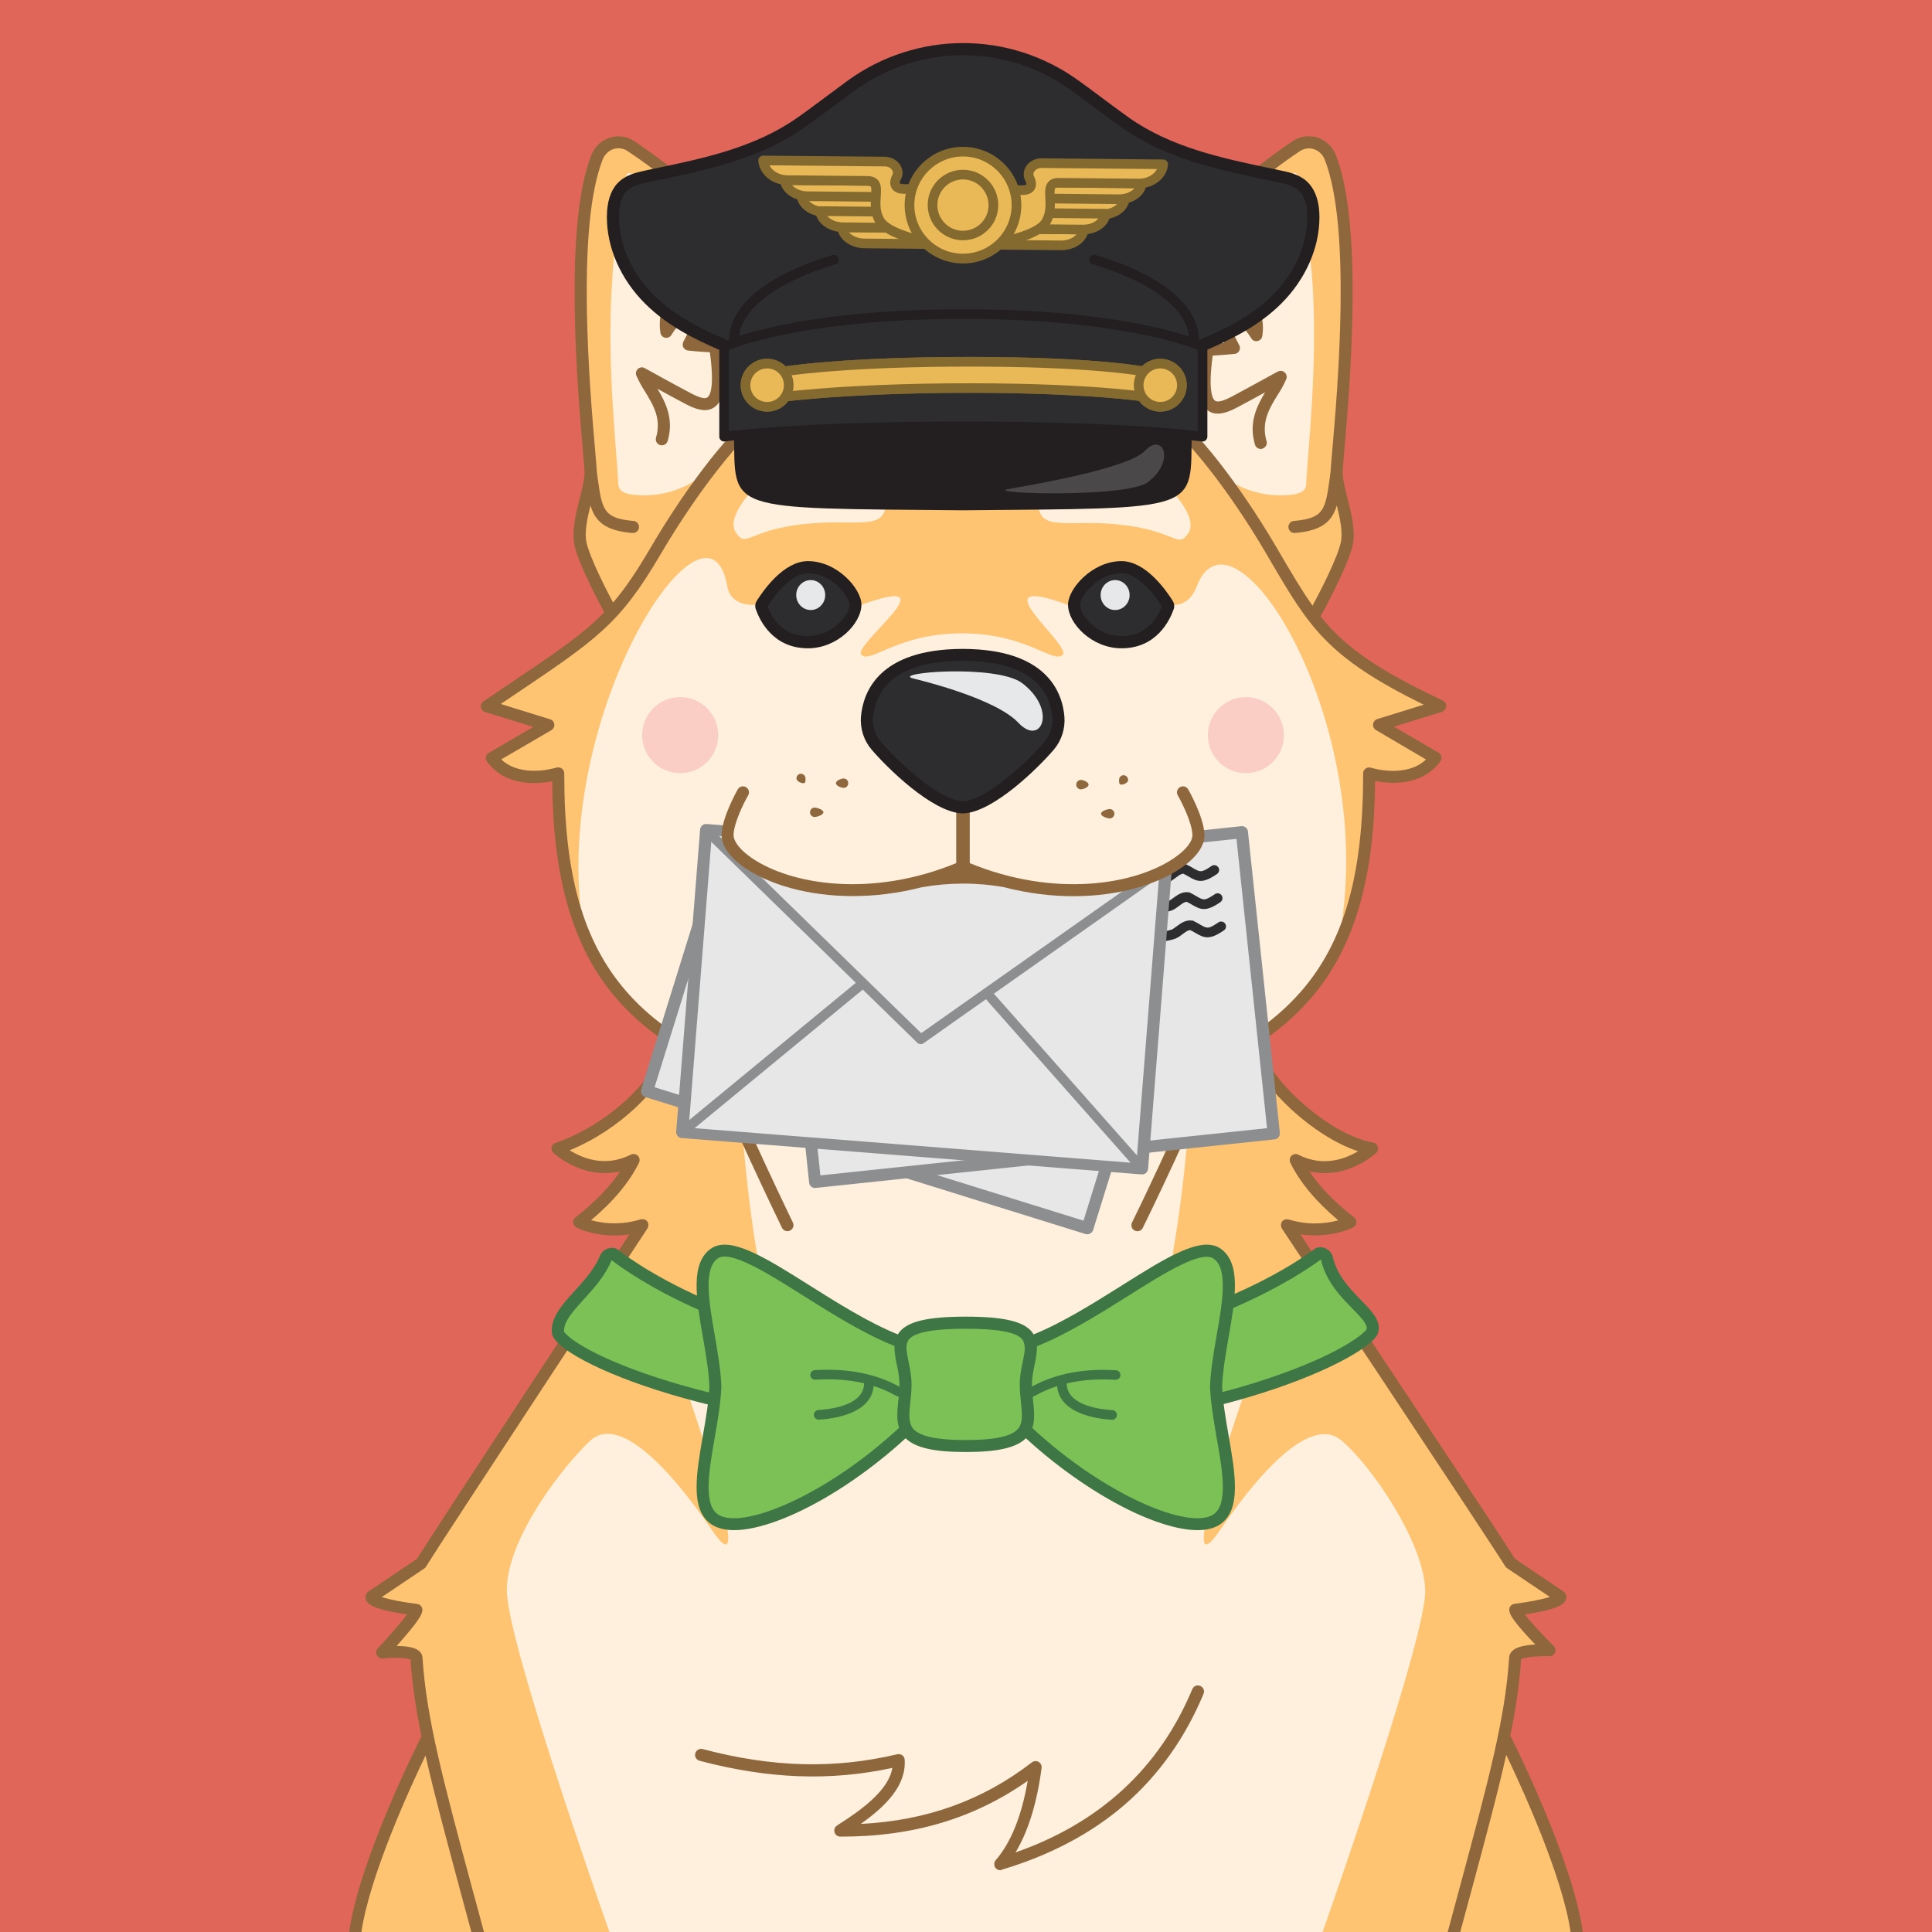 <?xml version="1.0" standalone="no"?>
<!-- Good Boi #4471 - Attributes: Red, BowTie, Pilots Cap, Mail - GoodBoiSociety.io - So NFT! Much doge! Very vector! -->
<!DOCTYPE svg PUBLIC "-//W3C//DTD SVG 1.1//EN"
 "http://www.w3.org/Graphics/SVG/1.1/DTD/svg11.dtd">
<!-- Created with svg_stack (http://github.com/astraw/svg_stack) -->
<svg xmlns="http://www.w3.org/2000/svg" xmlns:sodipodi="http://sodipodi.sourceforge.net/DTD/sodipodi-0.dtd" xmlns:dc="http://purl.org/dc/elements/1.1/" xmlns:cc="http://creativecommons.org/ns#" xmlns:rdf="http://www.w3.org/1999/02/22-rdf-syntax-ns#" xmlns:inkscape="http://www.inkscape.org/namespaces/inkscape" version="1.1" width="1600.0" height="1600.0">
  <defs/>
  <g id="id0:id0" transform="matrix(1.0,0,0,1.0,0.0,0.0)"><sodipodi:namedview pagecolor="#ffffff" bordercolor="#666666" borderopacity="1" objecttolerance="10" gridtolerance="10" guidetolerance="10" inkscape:pageopacity="0" inkscape:pageshadow="2" inkscape:window-width="1848" inkscape:window-height="1016" id="namedview7" showgrid="false" inkscape:zoom="0.1475" inkscape:cx="800" inkscape:cy="800" inkscape:window-x="72" inkscape:window-y="27" inkscape:window-maximized="1" inkscape:current-layer="layer1"/>
<style type="text/css" id="id0:style2">
	.st0{fill:#E0665A;}
</style>

<g inkscape:groupmode="layer" id="id0:layer1" inkscape:label="Red"><rect x="0" y="0" class="st0" width="1600" height="1600" id="id0:rect4" style="fill:#e0665a"/></g></g>
  <g id="id1:id1" transform="matrix(1.0,0,0,1.0,0.0,0.0)"><sodipodi:namedview pagecolor="#ffffff" bordercolor="#666666" borderopacity="1" objecttolerance="10" gridtolerance="10" guidetolerance="10" inkscape:pageopacity="0" inkscape:pageshadow="2" inkscape:window-width="1848" inkscape:window-height="1016" id="namedview47" showgrid="false" inkscape:zoom="1.3559163" inkscape:cx="750.05865" inkscape:cy="1077.7477" inkscape:window-x="72" inkscape:window-y="27" inkscape:window-maximized="1" inkscape:current-layer="layer1"/>
<style type="text/css" id="id1:style2">
	.st0{fill:#FFF0DD;}
	.st1{fill:#FEC472;}
	.st2{ fill:#F8ADAE;enable-background:new    ;}
	.st3{fill:#8E673C;}
	.st4{fill:#2D2D30;}
	.st5{fill:#231F20;}
	.st6{fill:#E7E8E9;}
</style>

<g inkscape:groupmode="layer" id="id1:layer1" inkscape:label="Layer 1"><g transform="translate(0,3.7353496e-5)" id="id1:Layer_2_1_"><g id="id1:Doge_Base"><path inkscape:connector-curvature="0" class="st0" d="m 348.6,1333 c -0.3,6.1 -28.2,35.5 -28.2,35.5 0,0 27.9,-2.9 28.4,4.4 1.3,21.3 4.6,43.1 9.8,67.8 l -1.6,0.3 c 0,0 -50.6,100.2 -58.8,159 h 1011.4 c -8.2,-58.8 -58.8,-159 -58.8,-159 l -2,-0.4 c 5.2,-24.7 8.5,-46.4 9.8,-67.7 0.4,-7.3 28.4,-6.3 28.4,-6.3 0,0 -27.9,-27.5 -28.2,-33.6 0,0 37.9,-4.5 37.2,-10.8 0,0 -37.6,-21.9 -41.2,-27.7 -11.9,-19.5 -180.9,-273 -185.1,-279.9 23.6,9.7 52.5,-2.4 52.5,-2.4 -22.2,-17.3 -36.9,-34.5 -45.2,-51.4 34.2,17.4 63.1,-9.6 63.1,-9.6 -41.5,-6.7 -90.9,-53.9 -100.3,-89 46.6,-30.7 98.6,-107.7 97.8,-221.6 0,0 36.6,12 55,-12.8 l -46.7,-27.3 50.7,-15.6 c -73,-34.5 -95.4,-56.4 -119.9,-95.3 l 16.6,18.1 c 0,0 21.5,-39 25.7,-56.8 4.2,-17.8 -8.3,-44.6 -8.3,-59.5 0,-13.3 21.8,-193.2 -5.3,-261.2 -4.5,-11.4 -17.9,-15.7 -27.9,-9.1 -58.1,38.4 -125.7,109 -171.8,182.6 l 2.5,2.7 c -29.7,-2.6 -62.7,2.2 -105.1,2.2 h -3 c -39.8,0 -71.3,-4.3 -99.6,-2.6 l 2.8,-3 C 657.2,229.4 584.2,159.6 526.1,121.2 c -10,-6.6 -23.3,-2.2 -27.9,9.1 -27,67.8 -5.2,247.7 -5.2,261 0,14.9 -12.5,41.8 -8.3,59.5 4.2,17.7 25.7,56.8 25.7,56.8 l 4.3,-4.6 c -22.4,25.8 -49.2,42.4 -107.6,81.8 l 50.7,15.6 -46.7,27.3 c 18.4,24.7 55,12.8 55,12.8 -8.2,96.1 31.2,184.2 95.1,221.1 -9.5,35.2 -26.8,59.3 -95.8,89.5 0,0 28.9,27 63.1,9.6 -8.3,17 -23,34.1 -45.2,51.4 0,0 22.7,11.7 52.5,2.4 0,0 -171.2,260.1 -183.2,279.9 -3.6,5.9 -41.2,27.7 -41.2,27.7 -0.7,6.4 37.2,10.9 37.2,10.9 z M 536,1014.8 c 0.2,0.3 0.1,0.1 0,0 z" id="id1:path4" style="fill:#fff0dd"/><path inkscape:connector-curvature="0" class="st1" d="m 344.7,1333 c -0.3,6.1 -28.2,35.5 -28.2,35.5 0,0 27.9,-2.9 28.4,4.4 1.3,21.3 4.6,43.1 9.8,67.8 l -1.6,0.3 c 0,0 -50.6,100.2 -58.8,159 h 210.4 c -9.6,-27.1 -85,-242.3 -85,-283.1 0,-43.6 48.2,-104.6 69.4,-124 21.8,-19.9 61.1,16.5 100.6,74.4 39.5,57.9 -18.8,-113.8 -39.5,-166.8 -20.7,-53 -6.5,-16 83.5,21.5 22.6,9.4 -6.9,-28 -19.1,-187.8 L 594,884.6 c -21.5,-10 -3.5,-2.2 -36.5,-23 v 0 c -9.5,35.2 -26.8,59.3 -95.8,89.5 0,0 28.9,27 63.1,9.6 -8.3,17 -23,34.1 -45.2,51.4 0,0 22.7,11.7 52.5,2.4 0,0 -171.2,260.1 -183.3,279.9 -3.6,5.9 -41.2,27.7 -41.2,27.7 -0.7,6.4 37.1,10.9 37.1,10.9 z" id="id1:path6" style="fill:#fec472"/><circle class="st2" cx="1031.8" cy="608.8" r="31.5" id="id1:circle8" style="opacity:1;fill:#fbcec5;enable-background:new;stroke:none;fill-opacity:1"/><circle class="st2" cx="563.3" cy="608.8" r="31.5" id="id1:circle10" style="opacity:1;fill:#fbcec5;enable-background:new;stroke:none;fill-opacity:1"/><path inkscape:connector-curvature="0" class="st1" d="m 1192.7,584.8 c -73,-34.5 -95.4,-56.4 -119.9,-95.3 l 16.6,18.1 c 0,0 21.5,-39 25.7,-56.8 4.2,-17.8 -8.3,-44.6 -8.3,-59.5 0,-13.3 21.8,-193.2 -5.3,-261.2 -4.5,-11.4 -17.9,-15.7 -27.9,-9.1 -58,38.4 -125.6,109 -171.7,182.5 l 2.5,2.7 c -29.7,-2.6 -62.7,2.2 -105.1,2.2 h -3 c -39.8,0 -71.3,-4.3 -99.6,-2.6 l 2.8,-3 C 653.4,229.2 580.4,159.4 522.3,121 c -10,-6.6 -23.3,-2.2 -27.9,9.1 -27.1,68.1 -5.3,248 -5.3,261.2 0,14.9 -12.5,41.8 -8.3,59.5 4.2,17.7 25.7,56.8 25.7,56.8 l 4.3,-4.6 c -22.4,25.8 -49.2,42.4 -107.6,81.8 l 50.7,15.6 -46.7,27.3 c 18.4,24.7 55,12.8 55,12.8 -4.3,49.7 4.2,97.2 22.2,136.6 -33.7,-177.6 101.8,-385.7 117.9,-291.5 2.9,17 22.4,15.3 22.4,15.3 h 88.6 c 76.7,-27.8 -7.6,33.4 0,41.3 7.6,7.9 29.6,-17.7 83.4,-17.7 53.8,0 75.8,25.7 83.4,17.7 7.6,-8 -72.4,-69.1 4.3,-41.3 H 973 c 0,0 12,0.8 18.1,-15.3 30,-78.5 151.6,113.9 117.9,291.5 l 0.8,1.1 c 15.8,-36.9 25.2,-83.7 23.9,-137.7 0,0 36.6,12 55,-12.8 L 1142,600.4 Z M 678.2,433 c -59.3,3.4 -59.2,22.6 -68.9,7.9 -10.7,-16.3 29,-53.9 50.2,-62.6 21.2,-8.7 60,-24.5 71.7,23.6 9.6,39.3 -12.9,28.8 -53,31.1 z m 306,8.4 c -9.7,14.7 -9.6,-4.5 -68.9,-7.9 -40.1,-2.3 -62.6,8.2 -53,-31.1 11.7,-48.1 50.5,-32.4 71.6,-23.7 21.1,8.7 61,46.3 50.3,62.7 z" id="id1:path12" style="fill:#fec472"/><path inkscape:connector-curvature="0" class="st0" d="m 615.3,352.2 c 6.4,-15.8 6.4,-33.3 1.4,-49.6 -1.8,-5.7 0.5,-9.9 12.2,-8.8 31.3,3 43.1,12.3 29.6,-13.6 -13.5,-25.9 -106.8,-108 -131.4,-133 -24.6,-25 10.5,80.6 -3.2,65.2 -13.7,-15.4 -14.4,-24.4 -17.4,28 -3.6,65 4,130.5 5.6,160.7 0.3,6.2 6.2,8.1 13.9,8.8 26.6,2.5 52.8,-8.6 69.3,-29.6 4.7,-5.9 9.1,-11.2 13.2,-16 3.2,-3.6 5,-7.7 6.8,-12.1 z" id="id1:path14" style="fill:#fff0dd"/><path inkscape:connector-curvature="0" class="st0" d="m 978.5,352.2 c -6.4,-15.8 -6.4,-33.3 -1.4,-49.6 1.8,-5.7 -0.5,-9.9 -12.2,-8.8 -31.3,3 -37.4,12.3 -23.9,-13.6 13.5,-25.9 101.1,-108 125.7,-133 24.6,-25 -14.5,82.6 -0.8,67.2 13.7,-15.4 18.5,-26.5 21.4,26 3.6,65 -4,130.5 -5.6,160.7 -0.3,6.2 -6.2,8.1 -13.9,8.8 -26.6,2.5 -52.8,-8.6 -69.3,-29.6 -4.7,-5.9 -9.1,-11.2 -13.2,-16 -3.3,-3.6 -5.1,-7.7 -6.8,-12.1 z" id="id1:path16" style="fill:#fff0dd"/><path inkscape:connector-curvature="0" class="st3" d="m 828.4,1548.8 c -2.8,0 -5,-2.2 -5,-5 0,-1.2 0.4,-2.4 1.2,-3.3 12.6,-14.5 21.5,-36.6 26.5,-65.7 -44.5,31.3 -95.4,46.4 -155.2,46.2 -2.8,0 -5,-2.2 -5,-5 0,-1.7 0.9,-3.3 2.3,-4.2 21.3,-13.5 42.8,-29.5 45.8,-47.7 -51.5,11.1 -102.4,9.2 -159.6,-5.9 -2.7,-0.7 -4.3,-3.4 -3.6,-6.1 0.7,-2.7 3.4,-4.3 6.1,-3.6 57.9,15.3 109.1,16.6 161.2,4.3 2.7,-0.6 5.4,1 6,3.7 0.1,0.3 0.1,0.5 0.1,0.8 1.4,21.2 -15.2,38.2 -36.4,53.2 54.5,-2.7 101,-19.5 141.8,-51 2.2,-1.7 5.3,-1.3 7,0.9 0.8,1 1.2,2.4 1,3.7 -3.8,29.1 -11.1,52.6 -21.6,70 70,-24.5 119.2,-69.9 146.4,-135.2 1.1,-2.6 4,-3.8 6.6,-2.7 2.6,1.1 3.8,4 2.7,6.6 -15.2,36.5 -37.1,67.3 -65.1,91.6 -27.6,23.9 -62,42.1 -102,54 -0.2,0.3 -0.7,0.4 -1.2,0.4 z" id="id1:path18" style="fill:#8e673c"/><path inkscape:connector-curvature="0" class="st3" d="m 796.8,809.4 c -32.1,0 -62.5,-11.1 -79.4,-28.9 -1.8,-2.1 -1.7,-5.2 0.4,-7.1 2,-1.8 5,-1.7 6.8,0.2 15.1,15.9 42.8,25.8 72.2,25.8 29.4,0 57.1,-9.9 72.2,-25.8 2,-1.9 5.1,-1.9 7.1,0 1.9,1.9 1.9,4.9 0.2,6.8 -17,17.9 -47.4,29 -79.5,29 z" id="id1:path20" style="fill:#8e673c"/><path inkscape:connector-curvature="0" class="st3" d="m 1044.1,371.8 c -2.2,0 -4.2,-1.5 -4.8,-3.6 -5.4,-18.3 1.7,-32.1 8.4,-43.3 -7.7,4.2 -16.8,9.2 -23.3,12.6 -7.4,3.9 -16.8,7.7 -23.9,2.6 -8.4,-5.9 -10,-21.2 -5.5,-51.2 0.4,-2.5 2.5,-4.3 5,-4.3 3.9,0 9.5,-0.4 14,-0.7 l -15.2,-29.7 c -1.2,-2.5 -0.2,-5.5 2.2,-6.7 1.2,-0.6 2.5,-0.7 3.8,-0.3 10.2,3.3 20.7,7.3 29.5,15.1 -2.8,-7.7 -9,-13.2 -15.3,-18.8 -2.5,-2.2 -4.8,-4.2 -6.9,-6.4 -1.5,-1.6 -1.8,-4 -0.8,-5.9 0.4,-0.7 9.6,-17.1 37,-38.2 2.2,-1.7 5.3,-1.3 7,0.9 1.7,2.2 1.3,5.3 -0.9,7 -18.7,14.4 -28.4,26.5 -32.3,32 1.1,1 2.3,2.1 3.5,3.1 10.3,9.1 23.1,20.5 19.8,42.3 -0.4,2.7 -3,4.6 -5.7,4.2 -1.5,-0.2 -2.8,-1.1 -3.5,-2.4 -5.9,-9.9 -13.6,-15.2 -22.6,-19.1 l 12.7,24.9 c 1.3,2.5 0.3,5.5 -2.2,6.7 -0.6,0.3 -1.2,0.5 -1.8,0.5 -0.5,0 -10.2,1 -18,1.4 -4,29.5 0,36 2,37.4 2,1.4 6.6,0.3 13.5,-3.3 13.4,-7.1 38.1,-20.8 38.4,-20.9 2.4,-1.3 5.5,-0.4 6.8,2.1 0.7,1.3 0.8,2.8 0.2,4.2 -2,4.6 -4.4,9 -7.2,13.2 -6.8,11 -13.7,22.5 -9.1,38.1 0.8,2.6 -0.7,5.4 -3.4,6.2 -0.5,0.3 -1,0.4 -1.4,0.3 z" id="id1:path22" style="fill:#8e673c"/><path inkscape:connector-curvature="0" class="st3" d="m 548.1,368.8 c -2.8,0 -5,-2.2 -5,-5 0,-0.5 0.1,-1 0.2,-1.4 4.6,-15.6 -2.3,-27 -9.1,-38.1 -2.7,-4.2 -5.1,-8.6 -7.2,-13.2 -1,-2.6 0.2,-5.5 2.7,-6.5 1.4,-0.6 3,-0.5 4.3,0.3 0.2,0.1 24.9,13.8 38.4,20.9 6.9,3.6 11.5,4.8 13.5,3.3 2,-1.5 6,-7.9 2,-37.4 -7.8,-0.3 -17.5,-1.3 -18,-1.4 -2.8,-0.3 -4.8,-2.7 -4.5,-5.4 0.1,-0.6 0.2,-1.2 0.5,-1.8 l 12.8,-24.9 c -9,3.9 -16.7,9.2 -22.6,19.1 -1.4,2.4 -4.5,3.2 -6.8,1.8 -1.3,-0.8 -2.2,-2.1 -2.4,-3.6 -3.3,-21.9 9.5,-33.2 19.8,-42.3 1.2,-1.1 2.4,-2.1 3.5,-3.1 -3.9,-5.5 -13.5,-17.5 -32.3,-32 -2.2,-1.6 -2.7,-4.8 -1.1,-7 1.6,-2.2 4.8,-2.7 7,-1.1 0.1,0 0.1,0.1 0.2,0.2 27.4,21.1 36.6,37.5 37,38.2 1.1,1.9 0.7,4.3 -0.8,5.9 -2.1,2.2 -4.4,4.2 -6.9,6.4 -6.4,5.7 -12.5,11.1 -15.3,18.8 8.8,-7.8 19.3,-11.8 29.5,-15.1 2.6,-0.8 5.4,0.6 6.3,3.2 0.4,1.2 0.3,2.6 -0.3,3.8 L 578.3,281 c 4.5,0.4 10.1,0.7 14,0.7 2.5,0 4.6,1.8 4.9,4.3 4.5,30 2.8,45.3 -5.5,51.2 -7.2,5.1 -16.6,1.2 -23.9,-2.6 -6.5,-3.4 -15.6,-8.4 -23.3,-12.6 6.7,11.2 13.8,25 8.4,43.3 -0.7,2 -2.6,3.5 -4.8,3.5 z" id="id1:path24" style="fill:#8e673c"/><path inkscape:connector-curvature="0" class="st4" d="m 928.8,531.8 c -22.4,0 -39.3,-18.8 -39.3,-31.1 0,-3.9 3,-10.9 9.8,-17.7 8.4,-8.5 19.2,-13.3 29.5,-13.3 17.7,0 33.7,23.4 38.2,30.5 0.5,0.8 0.6,1.7 0.3,2.6 -3.1,8.8 -12.9,29 -38.5,29 z" id="id1:path26" style="fill:#2d2d30"/><path inkscape:connector-curvature="0" class="st5" d="m 928.8,474.7 c 11.8,0 24.9,14 33.4,27.4 -2.1,5.6 -5.2,10.7 -9.3,15 -6.4,6.5 -14.3,9.7 -24.1,9.7 -9.1,-0.2 -17.9,-3.6 -24.7,-9.7 -5.8,-5.1 -9.6,-11.6 -9.6,-16.4 0,-2.2 2.3,-8 8.4,-14.2 7.4,-7.5 16.9,-11.8 25.9,-11.8 m 0,-10 c -24.5,0 -44.4,23.1 -44.3,36.1 0,15.6 19.8,36.1 44.3,36.1 29,0 40,-23.2 43.2,-32.4 0.8,-2.3 0.5,-4.8 -0.8,-6.9 -5.5,-8.8 -22.4,-32.9 -42.4,-32.9 z" id="id1:path28" style="fill:#231f20"/><path inkscape:connector-curvature="0" class="st4" d="m 669.1,531.8 c -25.6,0 -35.4,-20.3 -38.5,-29 -0.3,-0.9 -0.2,-1.8 0.3,-2.6 4.5,-7.2 20.5,-30.5 38.2,-30.5 10.3,0 21,4.9 29.5,13.3 6.8,6.8 9.8,13.8 9.8,17.7 0,12.3 -16.9,31.1 -39.3,31.1 z" id="id1:path30" style="fill:#2d2d30"/><path inkscape:connector-curvature="0" class="st5" d="m 669.1,474.7 c 9,0 18.4,4.3 25.9,11.8 6.1,6.1 8.4,12 8.4,14.2 0,4.8 -3.8,11.3 -9.6,16.4 -6.8,6.1 -15.6,9.5 -24.7,9.7 -9.8,0 -17.7,-3.2 -24.1,-9.7 -4.1,-4.3 -7.3,-9.4 -9.3,-15 8.5,-13.4 21.6,-27.4 33.4,-27.4 m 0,-10 c -20,0 -36.9,24.1 -42.4,32.9 -1.3,2.1 -1.6,4.6 -0.8,6.9 3.2,9.2 14.2,32.4 43.2,32.4 24.5,0 44.2,-20.5 44.3,-36.1 0.1,-12.9 -19.8,-36.1 -44.3,-36.1 z" id="id1:path32" style="fill:#231f20"/><ellipse class="st6" cx="923.5" cy="492.8" rx="12" ry="12.4" id="id1:ellipse34" style="fill:#e7e8e9"/><ellipse class="st6" cx="671.4" cy="492.8" rx="12" ry="12.4" id="id1:ellipse36" style="fill:#e7e8e9"/><path inkscape:connector-curvature="0" class="st1" d="m 966.3,1122 c 90,-37.4 104.1,-74.4 83.5,-21.5 -20.6,52.9 -79,224.7 -39.5,166.8 39.5,-57.9 78,-93.5 100.6,-74.4 25.4,21.4 68.2,84.6 69.4,124 1.2,37 -75.3,255.7 -85,283.1 h 210.4 c -8.2,-58.8 -58.8,-159 -58.8,-159 l -1.6,-0.3 c 5.2,-24.7 8.5,-46.4 9.8,-67.8 0.4,-7.3 28.4,-6.3 28.4,-6.3 0,0 -27.9,-27.5 -28.2,-33.6 0,0 37.9,-4.5 37.2,-10.8 0,0 -37.6,-21.9 -41.2,-27.7 -12.1,-19.8 -183.3,-279.9 -183.3,-279.9 29.7,9.2 52.5,-2.4 52.5,-2.4 -22.2,-17.3 -36.9,-34.5 -45.2,-51.4 34.2,17.4 63.1,-9.6 63.1,-9.6 -59.5,-18.8 -88.7,-53.3 -101.6,-85.9 -25.8,15.9 -16,7.3 -36.1,16.7 l -15.4,39.3 c -12.2,159.7 -41.6,210.1 -19,200.7 z" id="id1:path38" style="fill:#fec472"/><path inkscape:connector-curvature="0" class="st1" d="m 1036.8,865.2 v 0 c 1.8,-1.1 3.7,-2.3 5.8,-3.6 z" id="id1:path40" style="fill:#fec472"/><path inkscape:connector-curvature="0" class="st3" d="m 324.9,1334.9 c 4.4,0.9 8.7,1.6 12.2,2.1 -4.8,6.7 -15,18.3 -24.2,28 -1.9,2 -1.8,5.2 0.2,7.1 1.1,1 2.5,1.5 4,1.4 9.5,-1 19.9,-0.6 22.9,0.8 1.3,20.2 4.4,40.8 9.1,63.8 -0.2,0.2 -0.3,0.5 -0.5,0.7 -2.1,4.2 -51.5,102.4 -59.4,161.3 h 10.1 c 6.7,-46.3 40.1,-119.3 53.1,-146.3 7,31.2 16.7,67.1 28.8,112.2 2.9,10.8 6,22.2 9.2,34.1 h 10.4 c -3.4,-12.9 -6.7,-25.1 -9.9,-36.7 -23.6,-87.8 -37.9,-140.8 -41,-190.7 -0.2,-2.2 -1.2,-4.2 -2.9,-5.5 -3.7,-3.2 -11.4,-4 -18.5,-4.1 1.8,-2 3.8,-4.3 5.8,-6.6 14,-16.2 15.3,-20.3 15.5,-23 0.1,-2.6 -1.8,-4.9 -4.4,-5.2 -10.5,-1.2 -22.7,-3.5 -29.2,-5.7 l 35.4,-23.8 c 0.6,-0.4 1.1,-1 1.4,-1.7 11.9,-19.5 181.5,-277.2 183.2,-279.8 0,-0.1 0.1,-0.1 0.1,-0.2 0,-0.1 0.2,-0.3 0.2,-0.5 0,-0.2 0.1,-0.3 0.2,-0.4 0.1,-0.1 0.1,-0.3 0.1,-0.5 0,-0.2 0.1,-0.3 0.1,-0.5 0,-0.2 0,-0.3 0,-0.5 0,-0.2 0,-0.3 0,-0.5 0,-0.2 0,-0.3 0,-0.5 0,-0.2 -0.1,-0.3 -0.1,-0.5 0,-0.1 0,-0.2 0,-0.2 0,-0.1 -0.1,-0.1 -0.1,-0.2 -0.1,-0.2 -0.1,-0.3 -0.2,-0.5 -0.1,-0.1 -0.1,-0.3 -0.2,-0.4 -0.1,-0.1 -0.2,-0.3 -0.3,-0.4 -0.1,-0.1 -0.2,-0.3 -0.3,-0.4 -0.1,-0.1 -0.2,-0.2 -0.3,-0.3 -0.1,-0.1 -0.3,-0.2 -0.4,-0.3 l -0.2,-0.1 -0.2,-0.1 -0.5,-0.2 -0.4,-0.2 -0.5,-0.1 c -0.2,0 -0.3,-0.1 -0.5,-0.1 h -0.5 -0.5 -0.5 l -0.5,0.1 h -0.2 c -13.3,4.2 -27.6,4.4 -41,0.7 18.5,-15.5 31.8,-31.5 39.7,-47.6 1.2,-2.5 0.2,-5.5 -2.3,-6.7 -1.4,-0.7 -3.1,-0.7 -4.5,0 -21.6,11 -40.8,2.6 -50.6,-3.6 40.7,-16.7 76.9,-51 88.6,-84.1 7.7,4.7 15.9,9.1 24.7,13.3 1,0.5 2.1,1 3.1,1.5 10.2,31.6 57.3,129.2 59.4,133.5 0.8,1.7 2.6,2.8 4.5,2.8 0.8,0 1.5,-0.2 2.2,-0.5 2.5,-1.2 3.5,-4.2 2.3,-6.7 0,0 0,0 0,0 -0.5,-1 -41.5,-86 -55.8,-123.5 26.7,11.2 58,20.6 95.3,28.7 0.3,0.1 0.7,0.1 1.1,0.1 2.8,0 5,-2.2 5,-5 0,-2.4 -1.6,-4.4 -4,-4.9 -41.1,-8.9 -75,-19.4 -103.1,-32.2 -0.5,-0.3 -1,-0.6 -1.5,-0.7 -32,-14.7 -56.4,-32.5 -75.2,-54.2 -35.5,-41 -51.3,-96.6 -51.1,-180.2 0,-2.8 -2.2,-5 -5,-5 -0.5,0 -1.1,0.1 -1.6,0.2 -0.3,0.1 -28.7,9.1 -45.6,-6.8 l 41.5,-24.2 c 2.4,-1.4 3.2,-4.5 1.8,-6.8 -0.6,-1.1 -1.6,-1.9 -2.8,-2.2 l -40.9,-12.7 10.7,-7.2 c 69.2,-46.5 87.8,-59.1 121.4,-116.3 35.2,-59.9 65.2,-91.5 65.5,-91.8 1.8,-2.1 1.7,-5.2 -0.4,-7.1 -2,-1.7 -4.9,-1.7 -6.8,0.1 -1.2,1.3 -31,32.6 -66.8,93.7 -11.2,19 -20.4,32.8 -30.6,44.6 -6.1,-11.5 -18.9,-36.6 -21.9,-49.4 -2,-8.5 0.5,-20.1 3.2,-31 4,13.2 12,20.8 34.5,22.8 h 0.5 c 2.8,0.1 5.1,-2 5.2,-4.8 0.1,-2.8 -2,-5.1 -4.8,-5.2 v 0 c -24.8,-2.2 -25.8,-9.4 -29.5,-35.9 -0.2,-1.5 -0.4,-3 -0.6,-4.6 -0.1,-2.6 -0.6,-8.4 -1.4,-17.6 -4.4,-50.6 -16.1,-185.1 6.3,-241.4 1.6,-4 4.9,-7.2 9,-8.5 3.9,-1.2 8.1,-0.6 11.5,1.7 48.5,32.1 122.3,97.1 172.9,176 -21.4,1.7 -41.3,7.1 -61.5,20.5 -2.3,1.6 -2.8,4.7 -1.2,7 1.5,2.2 4.5,2.8 6.7,1.3 33.5,-22.3 65.7,-20.6 110.2,-18.2 14.7,0.8 31.4,1.7 49.5,1.7 h 3 c 18.1,0 34.8,-0.9 49.5,-1.7 44.5,-2.4 76.7,-4.1 110.3,18.2 2.3,1.5 5.4,0.9 6.9,-1.4 1.5,-2.3 0.9,-5.4 -1.4,-6.9 -18.3,-12.2 -36.4,-17.7 -55.5,-19.9 44.4,-69.4 109.7,-138.3 167.4,-176.5 3.4,-2.3 7.6,-2.9 11.5,-1.7 4.1,1.3 7.4,4.4 9,8.5 22.4,56.2 10.7,190.7 6.3,241.3 -0.8,9.2 -1.3,15 -1.4,17.6 -0.2,1.6 -0.4,3.1 -0.6,4.6 -3.7,26.6 -4.7,33.7 -29.5,35.9 -2.8,0.1 -4.9,2.5 -4.8,5.2 0.1,2.7 2.5,4.9 5.2,4.8 v 0 h 0.4 c 22.4,-2 30.5,-9.6 34.5,-22.8 2.7,10.9 5.2,22.6 3.2,31 -3.2,13.9 -18,42.1 -23.3,52 -8.7,-12.2 -16.9,-26.2 -26.9,-43.2 l -2.3,-4 C 1022,393.4 992.3,362 991,360.7 c -2,-1.9 -5.1,-1.9 -7.1,0.1 -1.8,1.9 -1.9,4.9 -0.1,6.8 0.3,0.3 30.3,31.9 65.4,91.8 l 2.3,4 c 32.9,56.1 47.3,80.8 127.6,120.2 l -38.5,11.9 c -2.6,0.8 -4.1,3.6 -3.3,6.3 0.4,1.2 1.2,2.2 2.2,2.8 L 1181,629 c -16.9,15.8 -45.3,6.9 -45.6,6.8 -2.6,-0.9 -5.4,0.6 -6.3,3.2 -0.2,0.5 -0.2,1 -0.2,1.6 0.1,83.6 -15.7,139.2 -51.2,180.2 -12.4,14.2 -26.8,26.5 -42.7,36.5 -0.1,0 -0.2,0 -0.3,0 -1.1,0.3 -2,0.9 -2.7,1.8 -33.2,20.6 -76.7,36.2 -134.2,48.6 -2.7,0.6 -4.4,3.2 -3.8,5.9 0.5,2.3 2.5,4 4.9,4 0.4,0 0.7,0 1.1,-0.1 36.2,-7.8 66.8,-16.9 92.9,-27.7 -13.5,36.3 -53.4,118.8 -55.3,122.4 -1.3,2.4 -0.5,5.5 1.9,6.8 2.4,1.3 5.5,0.5 6.8,-1.9 0,-0.1 0.1,-0.1 0.1,-0.2 2.1,-4 49.3,-101.3 58.8,-132.4 1.9,-0.9 3.8,-1.7 5.6,-2.6 7.9,-3.8 15.4,-7.8 22.4,-11.9 12.8,32.8 55.7,71.7 91.5,83.4 -10.1,6.1 -28.7,13.5 -49.4,2.9 -2.5,-1.3 -5.5,-0.3 -6.7,2.2 -0.7,1.4 -0.7,3.1 0,4.5 7.9,16.1 21.2,32.1 39.7,47.6 -13.4,3.7 -27.7,3.5 -41,-0.7 h -0.2 c -0.2,0 -0.3,-0.1 -0.5,-0.1 -0.2,0 -0.3,0 -0.5,0 h -0.5 -0.5 c -0.2,0 -0.3,0.1 -0.5,0.1 l -0.5,0.1 c -0.2,0.1 -0.3,0.1 -0.4,0.2 -0.2,0.1 -0.3,0.2 -0.5,0.2 l -0.2,0.1 -0.2,0.1 -0.4,0.3 c -0.1,0.1 -0.2,0.2 -0.3,0.3 -0.1,0.1 -0.2,0.2 -0.3,0.4 -0.1,0.1 -0.2,0.3 -0.3,0.4 -0.1,0.1 -0.2,0.3 -0.2,0.4 -0.1,0.2 -0.2,0.3 -0.2,0.5 0,0.1 -0.1,0.1 -0.1,0.2 0,0.1 0,0.2 0,0.2 0,0.2 -0.1,0.3 -0.1,0.5 0,0.2 0,0.3 0,0.5 0,0.2 0,0.3 0,0.5 0,0.2 0,0.3 0,0.5 0,0.2 0.1,0.3 0.1,0.5 0,0.2 0.1,0.3 0.1,0.5 0,0.1 0.1,0.3 0.2,0.4 0.1,0.2 0.2,0.3 0.2,0.5 0,0.1 0.1,0.1 0.1,0.2 1.7,2.6 173.1,260.3 185,279.8 0.4,0.6 0.9,1.1 1.5,1.5 l 35.4,23.8 c -6.1,2 -17.6,4.3 -29.2,5.7 -2.6,0.3 -4.6,2.6 -4.4,5.2 0.2,2.7 1.5,6.9 15.6,22.2 2.1,2.2 4.1,4.4 6,6.3 -0.9,0.1 -1.8,0.1 -2.8,0.2 -5,0.5 -18.3,1.7 -18.9,10.6 -3.1,50 -17.4,102.9 -41,190.7 -3.1,11.6 -6.4,23.8 -9.9,36.7 h 10.4 c 3.2,-11.9 6.2,-23.3 9.2,-34.1 12.2,-45.3 21.9,-81.4 28.9,-112.7 12.7,26.5 46.6,100.2 53.3,146.8 h 10.1 c -7.9,-58.8 -57.2,-157.1 -59.3,-161.3 -0.2,-0.4 -0.5,-0.7 -0.8,-1.1 4.7,-22.9 7.7,-43.5 9,-63.6 2.8,-1.7 13.4,-2.8 23.3,-2.5 2.8,0.1 5.1,-2.1 5.2,-4.8 0,-1.4 -0.5,-2.7 -1.5,-3.7 -9.1,-8.9 -19,-19.7 -23.9,-26.1 3.4,-0.5 7.7,-1.2 12,-2.1 14.3,-2.9 23.1,-6.2 22.3,-13.2 -0.2,-1.5 -1,-2.8 -2.2,-3.6 l -40.3,-27.2 c -14.3,-22.9 -145.4,-220.1 -177.7,-268.7 4,0.6 8.1,0.9 12.2,0.9 18.4,0 30.7,-6.2 31.5,-6.6 2.5,-1.3 3.4,-4.3 2.2,-6.7 -0.3,-0.6 -0.8,-1.2 -1.4,-1.6 -16,-12.5 -28.5,-25.3 -37,-38.1 11.7,2.6 23.9,1.6 35,-3 7.4,-2.9 14.3,-7.1 20.3,-12.3 2,-1.9 2.1,-5 0.2,-7.1 -0.7,-0.8 -1.7,-1.3 -2.8,-1.5 -34.7,-6.1 -83.6,-48.5 -95.2,-81.7 16.1,-10.3 30.7,-22.9 43.3,-37.3 19,-21.9 32.4,-47.8 41.2,-79 8,-28.5 12.1,-61.8 12.4,-101.4 12.2,2.4 38.4,4.7 54,-16.2 1.6,-2.2 1.2,-5.3 -1,-7 -0.1,-0.1 -0.3,-0.2 -0.5,-0.3 l -36.9,-21.5 39.8,-12.3 c 2.6,-0.8 4.1,-3.6 3.3,-6.3 -0.4,-1.3 -1.4,-2.4 -2.6,-3 -55.8,-26.4 -81.3,-44.8 -101.3,-69.8 0.1,-0.1 0.2,-0.3 0.3,-0.4 0.9,-1.6 21.9,-39.8 26.2,-58 2.8,-11.9 -1,-26.7 -4.3,-39.8 -2,-8 -3.9,-15.6 -3.9,-20.9 0,-1.9 0.6,-8.6 1.3,-17.2 4.5,-51.3 16.3,-187.5 -7,-245.9 -2.7,-6.8 -8.3,-12.1 -15.3,-14.3 -6.8,-2.1 -14.1,-1.1 -20,2.8 -60.1,39.7 -128.1,111.9 -173.2,184 -15.5,-0.8 -31.8,0.1 -49.5,1 -15.3,0.8 -31.2,1.7 -49,1.7 h -3 c -17.8,0 -33.7,-0.9 -49,-1.7 -15.3,-0.8 -29.7,-1.6 -43.4,-1.3 -0.1,-0.1 -0.1,-0.2 -0.2,-0.4 -51.3,-82 -128.3,-150 -178.5,-183.2 -5.9,-3.9 -13.2,-5 -20,-2.8 -7,2.2 -12.6,7.5 -15.3,14.3 -23.3,58.4 -11.4,194.6 -7,245.9 0.7,8.6 1.3,15.3 1.3,17.2 0,5.3 -1.9,12.9 -3.9,20.9 -3.3,13.1 -7,27.9 -4.3,39.8 3.6,15.5 19.3,45.3 24.5,55 -18.1,18.6 -40.5,33.7 -80.6,60.6 -6.1,4.1 -12.5,8.4 -19.4,13.1 -2.3,1.5 -2.9,4.7 -1.3,6.9 0.6,0.9 1.6,1.6 2.7,2 l 39.9,12.3 -36.9,21.5 c -2.4,1.4 -3.2,4.5 -1.8,6.8 0.1,0.2 0.2,0.3 0.3,0.5 15.6,20.9 41.8,18.6 54,16.2 0.3,39.6 4.4,72.8 12.4,101.4 8.7,31.2 22.2,57.1 41.2,79 12,13.7 25.8,25.7 41,35.7 -10.4,32.9 -50.1,69.1 -91.8,83.4 -2.6,0.9 -4,3.7 -3.1,6.3 0.3,0.8 0.7,1.5 1.3,2 6,5.2 12.9,9.4 20.3,12.3 11.1,4.6 23.3,5.6 35,3 -8.6,12.8 -21,25.5 -37,38.1 -2.2,1.7 -2.6,4.8 -0.8,7 0.4,0.6 1,1 1.6,1.4 0.7,0.4 13.1,6.6 31.5,6.6 4.1,0 8.2,-0.3 12.3,-0.9 -31.9,48.5 -161.7,245.9 -175.9,268.7 l -40.3,27.1 c -1.2,0.8 -2,2.2 -2.2,3.6 -1,7 7.7,10.3 22.1,13.2 z" id="id1:path42" style="fill:#8e673c"/></g></g></g></g>
  <g id="id2:id2" transform="matrix(1.0,0,0,1.0,0.0,0.0)"><sodipodi:namedview pagecolor="#ffffff" bordercolor="#666666" borderopacity="1" objecttolerance="10" gridtolerance="10" guidetolerance="10" inkscape:pageopacity="0" inkscape:pageshadow="2" inkscape:window-width="1848" inkscape:window-height="1016" id="namedview31" showgrid="false" inkscape:zoom="0.44573166" inkscape:cx="984.01598" inkscape:cy="629.66068" inkscape:window-x="72" inkscape:window-y="27" inkscape:window-maximized="1" inkscape:current-layer="layer1"/>
<style type="text/css" id="id2:style2">
	.st0{fill:#7BC155;}
	.st1{fill:#3F7646;}
</style>








<g inkscape:groupmode="layer" id="id2:layer1" inkscape:label="BowTie"><g transform="translate(1.4960307e-6,-2.2274057e-6)" id="id2:g10"><g id="id2:g8"><path inkscape:connector-curvature="0" class="st0" d="m 803,1183.2 c -117.3,0 -204.8,-20.9 -246.5,-33.4 -35.7,-10.7 -58,-20.8 -70.4,-27.5 -18.5,-9.8 -23.8,-16.5 -24,-18.7 -1.2,-10.6 7.7,-20.3 17.9,-31.6 8.3,-9.1 16.9,-18.6 21.5,-30.1 0.9,-2.1 3,-3.6 5.3,-3.6 0.5,0 1,0.1 1.5,0.2 4.5,3.6 29.4,22.6 73.4,41.9 44,19.2 116,42.1 209.7,42.1 3.9,0 7.8,0 11.7,-0.1 97.4,-1.9 170.9,-24.9 215.4,-43.8 44.2,-18.8 69,-37 73.7,-40.7 0.4,-0.1 0.8,-0.1 1.2,-0.1 2.4,0 4.5,1.5 5.4,3.7 3.8,17 15.4,28.9 24.7,38.4 9.7,10 15.1,16 12.9,22.6 -0.7,2.2 -6.8,8.8 -24.8,18.5 -12.4,6.7 -34.2,17 -67.6,27.6 -49.5,15.9 -131.4,34.6 -241,34.6 z" id="id2:path4" style="fill:#7bc155"/><path inkscape:connector-curvature="0" class="st1" d="m 1093.8,1043.1 c 0.1,0.1 0.1,0.1 0.2,0.2 4.2,18.1 16.2,30.4 25.9,40.3 4.3,4.4 8.3,8.5 10.5,12.1 1.8,3 1.6,4.3 1.3,5.2 -1.1,1.8 -7.5,8.1 -25.3,17.5 -12.5,6.6 -34.4,16.5 -67.3,26.8 -48.6,15.1 -129,33.2 -236,33.2 -45.3,0 -90.4,-3.1 -133.8,-9.3 -37.6,-5.3 -73.1,-12.8 -105.6,-22.2 -27.7,-8 -52.1,-17.1 -70.5,-26.3 -18.4,-9.2 -24.9,-15.7 -26.1,-17.8 -0.5,-8.2 7.5,-17 16.7,-27.1 8.2,-9 17.4,-19.2 22.4,-31.5 0.1,-0.2 0.3,-0.4 0.4,-0.5 7,5.4 31.9,23.5 73.3,41.6 44.4,19.4 117.1,42.5 211.7,42.5 3.9,0 7.9,0 11.8,-0.1 98.2,-1.9 172.3,-25.1 217.2,-44.2 41.3,-17.8 65.9,-35 73.2,-40.4 m -0.4,-10.2 c -1.2,0 -2.4,0.2 -3.6,0.6 0,0 -99.8,80.3 -286.8,84 -3.9,0.1 -7.8,0.1 -11.6,0.1 -179.7,0 -280.6,-83.4 -280.6,-83.4 -1.3,-0.5 -2.7,-0.8 -4,-0.8 -4.2,0 -8.2,2.5 -10,6.7 -10.1,25.1 -42.2,41.7 -39.7,64.1 2.4,22.4 143.6,84.1 345.9,84.1 202.3,0 331.5,-64.6 338.1,-84 6.6,-19.4 -30.6,-32.1 -37.5,-64 -1.6,-4.6 -5.8,-7.4 -10.2,-7.4 z" id="id2:path6" style="fill:#3f7646"/></g></g><path inkscape:connector-curvature="0" class="st0" d="m 847.9,1182.8 c 61.3,58.5 137.3,91.9 160.3,75.1 21.2,-15.5 0.4,-69.5 -1.2,-109.8 1.6,-40.3 22.4,-94.3 1.2,-109.8 -23.1,-16.8 -96.7,53.6 -160.3,75.1" id="id2:path12" style="fill:#7bc155"/><path inkscape:connector-curvature="0" class="st0" d="m 751.6,1182.8 c -61.3,58.5 -137.3,91.9 -160.3,75.1 -21.2,-15.5 -0.4,-69.5 1.2,-109.8 -1.6,-40.3 -22.4,-94.3 -1.2,-109.8 23.1,-16.8 96.7,53.6 160.3,75.1" id="id2:path14" style="fill:#7bc155"/><path style="fill:#7bc155" d="m 849.7,1146.5 c 0,28.222 2.338,50.02 -49.9,51.1 -54.954,1.136 -49.9,-22.878 -49.9,-51.1 0,-28.222 -15.824,-51.774 49.9,-51.1 61.82,0.634 49.9,22.878 49.9,51.1 z" id="id2:ellipse16" inkscape:connector-curvature="0" sodipodi:nodetypes="sssss"/><path inkscape:connector-curvature="0" class="st0" d="m 856.4,1151.7 c 19.1,-10.5 41.7,-14.7 67.6,-13.1" id="id2:path18" style="fill:#7bc155"/><path inkscape:connector-curvature="0" class="st0" d="m 879.4,1144.7 c -0.9,21 26.5,26.3 41.6,27.1" id="id2:path20" style="fill:#7bc155"/><path inkscape:connector-curvature="0" class="st0" d="M 742.6,1151.7 C 723.5,1141.2 700.9,1137 675,1138.6" id="id2:path22" style="fill:#7bc155"/><g transform="translate(1.4960307e-6,-2.2274057e-6)" id="id2:g28"><path inkscape:connector-curvature="0" class="st0" d="m 719.6,1144.7 c 0.9,21 -26.5,26.3 -41.6,27.1" id="id2:path24" style="fill:#7bc155"/><path class="st1" d="m 1012.1,1148.1 c 0.5,-12.7 3,-27 5.4,-40.8 5.4,-31.2 10.6,-60.7 -6.3,-73 -15.8,-11.5 -45.1,6.9 -82.2,30.3 -23,14.4 -48.6,30.6 -73,40.5 -0.4,-0.7 -0.9,-1.4 -1.4,-2.1 -7.2,-8.8 -23.6,-12.6 -54.8,-12.6 -31.2,0 -47.6,3.8 -54.8,12.6 -0.6,0.7 -1,1.4 -1.4,2.1 -24.4,-9.9 -50,-26 -73,-40.5 -37.1,-23.4 -66.4,-41.8 -82.2,-30.3 -16.9,12.3 -11.7,41.8 -6.3,73 2.4,13.8 4.9,28.1 5.4,40.8 -0.5,12.7 -3,27 -5.4,40.8 -5.4,31.2 -10.6,60.7 6.3,73 5.3,3.8 12.1,5.3 19.5,5.3 17.3,0 38.1,-8 51.3,-14.1 30,-13.8 62.7,-36.2 90.8,-62 8,7.9 23.5,11.4 49.8,11.4 26.3,0 41.8,-3.5 49.8,-11.4 28.1,25.8 60.9,48.2 90.8,62 13.3,6.1 34,14.1 51.3,14.1 7.5,0 14.3,-1.5 19.5,-5.3 16.9,-12.3 11.7,-41.8 6.3,-73 -2.4,-13.8 -4.9,-28.1 -5.4,-40.8 z m -417.9,105.8 c -11.8,-8.6 -7,-36.4 -2.3,-63.3 2.5,-14.2 5,-28.9 5.5,-42.3 v -0.2 -0.2 c -0.5,-13.4 -3.1,-28.1 -5.5,-42.3 -4.7,-26.9 -9.5,-54.6 2.3,-63.3 10.3,-7.5 41.2,11.9 71,30.7 23.6,14.9 50.1,31.5 75.6,41.7 -0.2,5 0.8,10.2 1.9,15.4 1.1,5.3 2.2,10.8 2.2,16.4 v 2 c -0.1,-0.1 -0.2,-0.2 -0.3,-0.2 -19.3,-10.7 -42.8,-15.3 -69.8,-13.6 -2.2,0.1 -3.9,2 -3.7,4.2 0.1,2.2 2,3.9 4.2,3.7 14.6,-0.9 28.1,0.1 40.3,3 -0.1,18.6 -28.9,21.6 -37.8,22.1 -2.2,0.1 -3.9,2 -3.8,4.2 0.1,2.1 1.9,3.8 4,3.8 h 0.2 c 10.4,-0.6 43.4,-4.3 45.3,-27.9 6.1,1.9 11.8,4.4 17.2,7.4 0.6,0.3 3.653,1.762 3.653,1.762 0,0 -0.196,1.103 -0.453,3.038 -0.8,8 -1.6,15.7 0.7,22.4 -60.8,56.6 -131.4,85.4 -150.4,71.5 z m 205.6,-61.3 c -23.6,0 -37.8,-3 -43.3,-9.1 -4.4,-4.9 -3.6,-12.6 -2.6,-22.4 0.5,-4.7 1,-9.5 1,-14.7 0,-6.6 -1.3,-12.9 -2.4,-18.4 -1,-4.9 -1.8,-8.8 -1.8,-12 0.1,-3.8 1.122,-5.756 2.4,-7.2 5.3,-5.6 20.6,-8.4 46.6,-8.4 26,0 41.3,2.7 46.6,8.4 1.41,1.663 2.146,4.085 2.4,7.2 0,3.2 -0.7,7.1 -1.8,12 -1.1,5.5 -2.4,11.8 -2.4,18.4 0,5.2 0.5,10 1,14.7 1,9.8 1.8,17.5 -2.6,22.4 -5.4,6.1 -19.5,9.1 -43.1,9.1 z m 205.5,61.3 c -19,13.9 -89.6,-14.9 -150.4,-71.3 2.3,-6.7 1.5,-14.4 0.7,-22.4 -0.38,-1.956 -0.182,-3.489 -0.182,-3.489 0,0 1.985,-0.877 2.882,-1.411 5.4,-3 11.1,-5.4 17.2,-7.4 1.9,23.6 34.9,27.3 45.3,27.9 h 0.2 c 2.1,0 3.9,-1.7 4,-3.8 0.1,-2.2 -1.6,-4.1 -3.8,-4.2 -8.9,-0.5 -37.7,-3.5 -37.8,-22.1 12.2,-2.9 25.7,-3.9 40.3,-3 2.2,0.1 4.1,-1.5 4.2,-3.7 0.1,-2.2 -1.5,-4.1 -3.7,-4.2 -26.9,-1.7 -50.3,2.9 -69.6,13.5 v -1.6 c 0,-5.6 1.1,-11.1 2.2,-16.4 1.1,-5.2 2.1,-10.4 1.9,-15.4 25.5,-10.2 51.9,-26.8 75.6,-41.7 29.8,-18.8 60.7,-38.2 71,-30.7 11.8,8.6 7,36.4 2.3,63.3 -2.5,14.2 -5,28.9 -5.5,42.3 v 0.2 0.2 c 0.5,13.4 3.1,28.1 5.5,42.3 4.7,26.7 9.6,54.4 -2.3,63.1 z" id="id2:path26" inkscape:connector-curvature="0" style="fill:#3f7646" sodipodi:nodetypes="ccccccsccccccccsccsccscccccccccccccsccccccccscccccccsccscccscccsccscccccccsccccsccscccccccccc"/></g></g></g>
  <g id="id3:id3" transform="matrix(1.0,0,0,1.0,0.0,0.0)"><sodipodi:namedview pagecolor="#ffffff" bordercolor="#666666" borderopacity="1" objecttolerance="10" gridtolerance="10" guidetolerance="10" inkscape:pageopacity="0" inkscape:pageshadow="2" inkscape:window-width="1848" inkscape:window-height="1016" id="namedview189" showgrid="false" inkscape:zoom="0.8689819" inkscape:cx="993.22034" inkscape:cy="1362.7119" inkscape:window-x="72" inkscape:window-y="27" inkscape:window-maximized="1" inkscape:current-layer="layer1"/>
<style type="text/css" id="id3:style2">
	.st0{fill:#2D2D30;}
	.st1{fill:#231F20;}
	.st2{fill:#EAB957;}
	.st3{fill:#846A2F;}
	.st4{ enable-background:new    ;}
	.st5{fill:#FBFCFD;}
</style>













<g inkscape:groupmode="layer" id="id3:layer1" inkscape:label="Pilots Cap"><g transform="translate(-3.2078282e-6)" id="id3:g8"><path inkscape:connector-curvature="0" class="st0" d="M 597.9,285.2 C 576.4,276 555,265.1 537.7,247.8 c -17.3,-17.3 -30.1,-42 -30,-68.2 0,-8.7 1.7,-18 7.2,-24.1 5.3,-5.9 13,-7.7 20.3,-9.3 44.3,-9.3 90.2,-17.8 128.5,-44.9 12.5,-8.8 26.6,-19.6 41.4,-30.4 55.3,-40.1 130.1,-40.1 185.4,0 14.9,10.8 29,21.6 41.4,30.4 38.3,27.2 84.2,35.6 128.5,44.9 7.3,1.5 15,3.4 20.3,9.3 5.5,6.1 7.2,15.4 7.2,24.1 0.1,26.2 -12.7,50.9 -30,68.2 -17.3,17.3 -38.7,28.1 -60.2,37.4" id="id3:path4" style="fill:#2d2d30"/><path inkscape:connector-curvature="0" class="st1" d="m 597.9,290.2 c -0.7,0 -1.3,-0.1 -2,-0.4 -20.1,-8.6 -43.2,-19.9 -61.8,-38.5 -20.1,-20.1 -31.6,-46.2 -31.5,-71.8 0,-11.8 2.9,-21.3 8.5,-27.4 6.5,-7.2 15.6,-9.2 22.9,-10.8 l 7.1,-1.5 c 41.4,-8.6 84.1,-17.5 119.6,-42.6 7.6,-5.3 15.7,-11.4 24.3,-17.8 5.5,-4.1 11.2,-8.3 17,-12.6 57.2,-41.5 134.1,-41.5 191.3,0 6.7,4.8 13.2,9.6 19.4,14.3 7.8,5.8 15.1,11.2 21.9,16.1 35.3,25 77.8,33.9 119,42.5 2.5,0.5 5.1,1.1 7.6,1.6 8.2,1.7 16.8,3.9 23,10.9 5.5,6.2 8.5,15.6 8.5,27.4 0.1,25.5 -11.4,51.6 -31.5,71.7 -18.2,18.2 -40.4,29.2 -61.8,38.5 -2.5,1.1 -5.5,-0.1 -6.6,-2.6 -1.1,-2.5 0.1,-5.5 2.6,-6.6 20.4,-8.8 41.6,-19.3 58.7,-36.3 18.2,-18.2 28.6,-41.8 28.5,-64.6 0,-6.5 -1,-15.4 -5.9,-20.8 -4.2,-4.7 -10.7,-6.3 -17.6,-7.8 -2.5,-0.5 -5.1,-1.1 -7.6,-1.6 -42.2,-8.8 -85.8,-17.9 -122.8,-44.1 C 921.8,100.5 914.4,95 906.6,89.2 900.4,84.6 893.9,79.8 887.3,75 833.9,36 761.7,36 708,74.9 c -5.8,4.2 -11.4,8.4 -16.9,12.5 -8.7,6.4 -16.9,12.5 -24.5,17.9 -37.1,26.3 -80.9,35.4 -123.3,44.2 l -7.1,1.5 c -6.2,1.4 -13.3,2.9 -17.6,7.7 -4.9,5.4 -5.9,14.3 -5.9,20.8 -0.1,22.9 10.3,46.4 28.5,64.7 17.3,17.3 39.4,28.1 58.6,36.3 2.5,1.1 3.7,4 2.6,6.6 -0.7,2 -2.6,3.1 -4.5,3.1 z" id="id3:path6" style="fill:#231f20"/></g><g transform="translate(-3.2078282e-6)" id="id3:g14"><path inkscape:connector-curvature="0" class="st0" d="m 906,215 c 50.2,15 82.8,39.2 82.8,66.5" id="id3:path10" style="fill:#2d2d30"/><path inkscape:connector-curvature="0" class="st1" d="m 988.8,285.5 c -2.2,0 -4,-1.8 -4,-4 0,-24.3 -29.9,-47.7 -79.9,-62.7 -2.1,-0.6 -3.3,-2.9 -2.7,-5 0.6,-2.1 2.9,-3.3 5,-2.7 54.4,16.3 85.7,41.9 85.7,70.3 -0.1,2.3 -1.9,4.1 -4.1,4.1 z" id="id3:path12" style="fill:#231f20"/></g><g transform="translate(-3.2078282e-6)" id="id3:g20"><path inkscape:connector-curvature="0" class="st0" d="m 690.7,215 c -50.2,15 -82.8,39.2 -82.8,66.5" id="id3:path16" style="fill:#2d2d30"/><path inkscape:connector-curvature="0" class="st1" d="m 607.9,285.5 c -2.2,0 -4,-1.8 -4,-4 0,-28.4 31.2,-54.1 85.7,-70.3 2.1,-0.6 4.3,0.6 5,2.7 0.6,2.1 -0.6,4.3 -2.7,5 -50.1,15 -79.9,38.4 -79.9,62.7 -0.1,2.1 -1.9,3.9 -4.1,3.9 z" id="id3:path18" style="fill:#231f20"/></g><g transform="translate(-3.2078282e-6)" id="id3:g30"><g id="id3:g24"><path inkscape:connector-curvature="0" class="st1" d="m 797.4,417.6 c -9.1,-0.1 -17.8,-0.2 -26,-0.2 -80.9,-0.7 -121.5,-1 -141.1,-7.6 -16.3,-5.5 -17.1,-14 -17.3,-42.6 0,-2.9 0,-5.9 -0.1,-9 v -35.9 l 184.5,-37.4 184.5,40.9 v 32.5 c 0,3.1 -0.1,6.1 -0.1,8.9 -0.2,28.6 -1,37.1 -17.3,42.6 -19.7,6.6 -60.3,7 -141.1,7.6 -8.3,0.1 -16.9,0.1 -26,0.2 z" id="id3:path22" style="fill:#231f20"/></g><g id="id3:g28"><path inkscape:connector-curvature="0" class="st1" d="m 797.3,289.9 179.6,39.8 v 28.4 c 0,3.2 -0.1,6.1 -0.1,9 -0.1,12.3 -0.1,22 -2.2,28 -1.4,4.2 -3.9,7.3 -11.7,9.9 -18.9,6.4 -61.8,6.7 -139.6,7.4 -8.2,0.1 -16.9,0.1 -26,0.2 -9.1,-0.1 -17.7,-0.2 -26,-0.2 -77.8,-0.6 -120.7,-1 -139.6,-7.4 -7.8,-2.6 -10.3,-5.7 -11.7,-9.9 -2.1,-6.1 -2.1,-15.7 -2.2,-28 0,-2.9 0,-5.8 -0.1,-9 v -31.8 l 179.6,-36.4 m 0.1,-10.2 -189.5,38.4 v 40.1 c 0.9,65.9 -9,62.6 189.5,64.4 198.5,-1.8 188.6,1.5 189.5,-64.4 v -36.5 z" id="id3:path26" style="fill:#231f20"/></g></g><g transform="translate(-3.2078282e-6)" id="id3:g36"><path inkscape:connector-curvature="0" class="st0" d="m 599.7,287 c 0,0 58.4,-26.9 198.1,-26.9 139.7,0 198.1,26.9 198.1,26.9 v 74.6 c 0,0 -58.4,-8.5 -198.1,-8.5 -139.7,0 -198.1,8.5 -198.1,8.5 z" id="id3:path32" style="fill:#2d2d30"/><path inkscape:connector-curvature="0" class="st1" d="m 995.9,365.6 c -0.2,0 -0.4,0 -0.6,0 -0.6,-0.1 -59.8,-8.5 -197.5,-8.5 -137.7,0 -196.9,8.4 -197.5,8.5 -1.2,0.2 -2.3,-0.2 -3.2,-0.9 -0.9,-0.8 -1.4,-1.9 -1.4,-3 V 287 c 0,-1.6 0.9,-3 2.3,-3.6 2.4,-1.1 60.8,-27.3 199.8,-27.3 139,0 197.4,26.2 199.8,27.3 1.4,0.7 2.3,2.1 2.3,3.6 v 74.6 c 0,1.2 -0.5,2.3 -1.4,3 -0.7,0.7 -1.6,1 -2.6,1 z M 797.8,349.1 c 117,0 177.8,6 194.1,8 v -67.4 c -12.1,-4.8 -72.2,-25.6 -194.1,-25.6 -121.9,0 -182,20.8 -194.1,25.6 v 67.4 c 16.3,-2 77.1,-8 194.1,-8 z" id="id3:path34" style="fill:#231f20"/></g><g transform="translate(-3.2078282e-6)" id="id3:g48"><g id="id3:g46"><g id="id3:g40"><path inkscape:connector-curvature="0" class="st2" d="m 635.3,330.3 c -1,0 -1.9,-0.3 -2.6,-1 -0.9,-0.8 -1.4,-1.9 -1.4,-3 v -12.1 c 0,-1.8 1.3,-3.4 3,-3.9 14.8,-3.7 69.1,-10.7 168.7,-10.7 107.1,0 148.1,8.2 158.1,10.7 1.8,0.4 3,2 3,3.9 v 12.1 c 0,1.2 -0.5,2.3 -1.4,3.1 -0.7,0.6 -1.6,0.9 -2.6,0.9 -0.2,0 -0.5,0 -0.7,-0.1 -0.5,-0.1 -48.4,-8.9 -156.4,-8.9 -108.2,0 -166.6,8.8 -167.2,8.9 -0.1,0.1 -0.3,0.1 -0.5,0.1 z" id="id3:path38" style="fill:#eab957"/></g><g id="id3:g44"><path inkscape:connector-curvature="0" class="st3" d="m 803.1,303.6 c 96.9,0 142.1,6.8 157.2,10.6 v 12.1 c 0,0 -47.3,-8.9 -157.2,-8.9 -109.8,0 -167.8,8.9 -167.8,8.9 v -12.1 c 15.1,-3.8 70.9,-10.6 167.8,-10.6 m 0,-8 c -100,0 -154.7,7.1 -169.7,10.8 -3.6,0.9 -6,4.1 -6.1,7.7 v 12.1 c 0,2.3 1,4.6 2.8,6.1 1.5,1.3 3.3,1.9 5.2,1.9 0.4,0 0.8,0 1.2,-0.1 0.6,-0.1 58.8,-8.8 166.5,-8.8 107.5,0 155.2,8.7 155.7,8.8 0.5,0.1 1,0.1 1.5,0.1 1.9,0 3.7,-0.6 5.1,-1.8 1.8,-1.5 2.9,-3.8 2.9,-6.2 v -12.1 c 0,-3.7 -2.5,-6.9 -6.1,-7.8 -10,-2.4 -51.5,-10.7 -159,-10.7 z" id="id3:path42" style="fill:#846a2f"/></g></g></g><g transform="translate(-3.2078282e-6)" id="id3:g58"><g id="id3:g52"><path inkscape:connector-curvature="0" class="st2" d="m 960.9,336.8 c -9.8,0 -17.9,-8 -17.9,-17.9 0,-9.9 8,-17.9 17.9,-17.9 9.9,0 17.9,8 17.9,17.9 0,9.9 -8.1,17.9 -17.9,17.9 z" id="id3:path50" style="fill:#eab957"/></g><g id="id3:g56"><path inkscape:connector-curvature="0" class="st3" d="m 960.9,305.1 c 7.7,0 13.9,6.2 13.9,13.9 0,7.7 -6.2,13.9 -13.9,13.9 -7.7,0 -13.9,-6.2 -13.9,-13.9 0,-7.7 6.2,-13.9 13.9,-13.9 m 0,-8 c -12,0 -21.9,9.8 -21.9,21.9 0,12.1 9.8,21.9 21.9,21.9 12.1,0 21.9,-9.8 21.9,-21.9 0,-12.1 -9.9,-21.9 -21.9,-21.9 z" id="id3:path54" style="fill:#846a2f"/></g></g><g transform="translate(-3.2078282e-6)" id="id3:g68"><g id="id3:g62"><path inkscape:connector-curvature="0" class="st2" d="m 635.3,336.8 c -9.8,0 -17.9,-8 -17.9,-17.9 0,-9.9 8,-17.9 17.9,-17.9 9.9,0 17.9,8 17.9,17.9 0,9.9 -8,17.9 -17.9,17.9 z" id="id3:path60" style="fill:#eab957"/></g><g id="id3:g66"><path inkscape:connector-curvature="0" class="st3" d="m 635.3,305.1 c 7.7,0 13.9,6.2 13.9,13.9 0,7.7 -6.2,13.9 -13.9,13.9 -7.7,0 -13.9,-6.2 -13.9,-13.9 0,-7.7 6.3,-13.9 13.9,-13.9 m 0,-8 c -12,0 -21.9,9.8 -21.9,21.9 0,12.1 9.8,21.9 21.9,21.9 12.1,0 21.9,-9.8 21.9,-21.9 0,-12.1 -9.8,-21.9 -21.9,-21.9 z" id="id3:path64" style="fill:#846a2f"/></g></g><g transform="translate(-3.2078282e-6)" class="st4" id="id3:g72" style=" enable-background:new"/><g transform="translate(-3.2078282e-6)" id="id3:g154"><g id="id3:g78"><path inkscape:connector-curvature="0" class="st2" d="m 815.9,202.6 62.5,0.6 c 9.9,0.1 18.2,-5.6 19,-13.1 v 0 l -80.7,-0.8" id="id3:path74" style="fill:#eab957"/><path inkscape:connector-curvature="0" class="st3" d="m 878.7,207.2 c -0.1,0 -0.2,0 -0.3,0 l -62.5,-0.6 0.1,-8 62.5,0.6 c 5.5,0.1 10.4,-2 13.1,-5.2 l -74.8,-0.7 0.1,-8 80.7,0.8 c 1.1,0 2.2,0.5 2.9,1.3 0.8,0.8 1.1,2 1,3.1 -1.1,9.6 -10.9,16.7 -22.8,16.7 z" id="id3:path76" style="fill:#846a2f"/></g><g id="id3:g84"><path inkscape:connector-curvature="0" class="st2" d="m 850,177 62.5,0.6 c 9.9,0.1 18.2,-5.6 19,-13.1 v 0 l -80.7,-0.8" id="id3:path80" style="fill:#eab957"/><path inkscape:connector-curvature="0" class="st3" d="m 912.8,181.6 c -0.1,0 -0.2,0 -0.3,0 L 850,181 l 0.1,-8 62.5,0.6 c 5.4,0.1 10.4,-2 13,-5.2 l -74.8,-0.7 0.1,-8 80.7,0.8 c 1.1,0 2.2,0.5 2.9,1.3 0.7,0.8 1.1,2 1,3.1 -1,9.6 -10.8,16.7 -22.7,16.7 z" id="id3:path82" style="fill:#846a2f"/></g><g id="id3:g90"><path inkscape:connector-curvature="0" class="st2" d="m 834.1,189.5 62.5,0.6 c 9.9,0.1 18.2,-5.6 19,-13.1 v 0 l -80.7,-0.8" id="id3:path86" style="fill:#eab957"/><path inkscape:connector-curvature="0" class="st3" d="m 896.9,194.1 c -0.1,0 -0.2,0 -0.3,0 l -62.5,-0.6 0.1,-8 62.5,0.6 c 5.5,0.1 10.4,-2 13,-5.2 l -74.8,-0.7 0.1,-8 80.7,0.8 c 1.1,0 2.2,0.5 2.9,1.3 0.7,0.8 1.1,2 1,3.1 -1,9.6 -10.8,16.7 -22.7,16.7 z" id="id3:path88" style="fill:#846a2f"/></g><g id="id3:g96"><path inkscape:connector-curvature="0" class="st2" d="m 864,164.4 62.5,0.6 c 9.9,0.1 18.2,-5.6 19,-13.1 v 0 l -80.7,-0.8" id="id3:path92" style="fill:#eab957"/><path inkscape:connector-curvature="0" class="st3" d="m 926.8,169 c -0.1,0 -0.2,0 -0.3,0 l -62.5,-0.6 0.1,-8 62.5,0.6 c 0.1,0 0.1,0 0.2,0 5.3,0 10.2,-2.1 12.8,-5.2 l -74.8,-0.7 0.1,-8 80.7,0.8 c 1.1,0 2.2,0.5 2.9,1.3 0.7,0.8 1.1,2 1,3.1 -1,9.6 -10.8,16.7 -22.7,16.7 z" id="id3:path94" style="fill:#846a2f"/></g><g id="id3:g102"><path inkscape:connector-curvature="0" class="st2" d="m 824.6,201.8 c -10.6,0.9 33.4,-4 41.8,-18 9,-15.1 -3.8,-32.6 10.7,-32.5 l 66.2,0.6 c 10.6,0.1 19.5,-6.9 20.3,-15.9 v 0 l -100.7,-1 c -7.9,-0.1 -13.2,6.9 -9.9,13.1 0,0 5.2,9.6 -7,9.3 l -17,-0.2" id="id3:path98" style="fill:#eab957"/><path inkscape:connector-curvature="0" class="st3" d="m 823.6,205.9 c -1.8,0 -4.2,-0.5 -4.6,-3.4 -0.5,-3.8 3,-4.5 5.3,-5 28.8,-5.7 36.6,-12.3 38.6,-15.7 3.4,-5.8 3.1,-12.2 2.8,-17.8 -0.3,-5.3 -0.5,-10.2 2.7,-13.6 2,-2.1 4.8,-3.1 8.6,-3 l 66.2,0.6 c 0.1,0 0.1,0 0.2,0 6.6,0 12.3,-3.3 14.8,-8 l -95.5,-0.9 c -3.2,0 -5.3,1.5 -6.2,3 -0.6,0.9 -1.1,2.4 -0.1,4.2 0.3,0.6 3.1,6.1 0.3,10.7 -1.9,3.1 -5.6,4.6 -11,4.5 l -16.9,-0.2 0.1,-8 17,0.2 c 2.9,0.1 3.9,-0.5 4,-0.7 0.2,-0.3 -0.1,-1.7 -0.6,-2.7 -2.1,-3.9 -2,-8.3 0.3,-12.1 2.6,-4.3 7.7,-7 13.1,-6.9 l 100.7,1 c 1.1,0 2.2,0.5 2.9,1.3 0.7,0.8 1.1,1.9 1,3 -1,11 -11.5,19.5 -24.1,19.5 -0.1,0 -0.2,0 -0.3,0 l -66.2,-0.6 c -1.7,0 -2.5,0.3 -2.8,0.6 -0.8,0.9 -0.6,4.6 -0.5,7.7 0.3,6.1 0.7,14.5 -3.9,22.3 -4.9,8.2 -19.3,14.6 -43.9,19.5 -0.4,0.1 -0.7,0.1 -1,0.2 v 0.3 c 0,-0.1 -0.5,0 -1,0 z m 0.7,-7.8 0.6,7.3 c 1.3,-0.7 2.3,-2.2 2,-4.1 -0.2,-1.6 -1.4,-2.7 -2.6,-3.2 z" id="id3:path100" style="fill:#846a2f"/></g><g id="id3:g108"><path inkscape:connector-curvature="0" class="st2" d="M 778.5,202.2 716,201.6 c -9.9,-0.1 -18.1,-6 -18.7,-13.4 v 0 L 778,189" id="id3:path104" style="fill:#eab957"/><path inkscape:connector-curvature="0" class="st3" d="M 778.5,206.2 716,205.6 c -11.9,-0.1 -21.9,-7.6 -22.6,-17.1 -0.1,-1.1 0.3,-2.2 1.1,-3 0.8,-0.8 1.8,-1.3 2.9,-1.3 0,0 0,0 0,0 l 80.6,0.8 -0.1,8 -74.8,-0.7 c 2.6,3.1 7.4,5.3 12.9,5.3 l 62.5,0.6 z" id="id3:path106" style="fill:#846a2f"/></g><g id="id3:g114"><path inkscape:connector-curvature="0" class="st2" d="m 744.9,176 -62.5,-0.6 c -9.9,-0.1 -18.1,-6 -18.7,-13.4 v 0 l 80.7,0.8" id="id3:path110" style="fill:#eab957"/><path inkscape:connector-curvature="0" class="st3" d="m 744.9,180 -62.5,-0.6 c -11.9,-0.1 -21.9,-7.6 -22.6,-17.1 -0.1,-1.1 0.3,-2.2 1.1,-3 0.8,-0.8 1.9,-1.3 3,-1.3 l 80.7,0.8 -0.1,8 -74.8,-0.7 c 2.6,3.1 7.4,5.3 12.9,5.3 l 62.5,0.6 z" id="id3:path112" style="fill:#846a2f"/></g><g id="id3:g120"><path inkscape:connector-curvature="0" class="st2" d="m 760.4,188.8 -62.5,-0.6 c -9.9,-0.1 -18.1,-6 -18.7,-13.4 v 0 l 80.7,0.8" id="id3:path116" style="fill:#eab957"/><path inkscape:connector-curvature="0" class="st3" d="m 760.4,192.8 -62.5,-0.6 c -11.9,-0.1 -21.9,-7.6 -22.6,-17.1 -0.1,-1.1 0.3,-2.2 1.1,-3 0.8,-0.8 1.8,-1.3 3,-1.3 l 80.7,0.8 -0.1,8 -74.8,-0.7 c 2.6,3.1 7.4,5.3 12.9,5.3 l 62.5,0.6 z" id="id3:path118" style="fill:#846a2f"/></g><g id="id3:g126"><path inkscape:connector-curvature="0" class="st2" d="m 731.1,163.1 -62.5,-0.6 c -9.9,-0.1 -18.1,-6 -18.7,-13.4 v 0 l 80.7,0.8" id="id3:path122" style="fill:#eab957"/><path inkscape:connector-curvature="0" class="st3" d="m 731.1,167.1 -62.5,-0.6 c -11.9,-0.1 -21.9,-7.6 -22.6,-17.1 -0.1,-1.1 0.3,-2.2 1.1,-3 0.8,-0.8 1.9,-1.3 3,-1.3 l 80.7,0.8 -0.1,8 -74.8,-0.7 c 2.6,3.1 7.4,5.3 12.9,5.3 l 62.5,0.6 z" id="id3:path124" style="fill:#846a2f"/></g><g id="id3:g132"><path inkscape:connector-curvature="0" class="st2" d="m 769.8,201.3 c 10.6,1.1 -33.3,-4.6 -41.4,-18.8 -8.7,-15.2 4.4,-32.6 -10.1,-32.7 l -66.2,-0.6 c -10.6,-0.1 -19.4,-7.2 -20,-16.3 v 0 l 100.7,0.9 c 7.9,0.1 13.1,7.2 9.6,13.3 0,0 -5.3,9.5 6.8,9.4 l 17,0.2" id="id3:path128" style="fill:#eab957"/><path inkscape:connector-curvature="0" class="st3" d="m 770.9,205.4 c -0.6,0 -1.1,-0.1 -1.6,-0.1 V 205 c -0.3,-0.1 -0.6,-0.1 -0.9,-0.2 -24.6,-5.4 -38.8,-12 -43.5,-20.3 -4.5,-7.9 -3.9,-16.3 -3.5,-22.4 0.2,-3 0.5,-6.8 -0.4,-7.7 -0.3,-0.3 -1.1,-0.6 -2.8,-0.6 L 652,153.2 c -12.7,-0.1 -23.2,-8.9 -24,-20 -0.1,-1.1 0.3,-2.2 1.1,-3 0.8,-0.8 1.8,-1.3 2.9,-1.3 l 100.7,0.9 c 5.5,0.1 10.5,2.8 13.1,7.3 2.2,3.8 2.2,8.2 0,12 -0.5,0.9 -0.8,2.3 -0.6,2.7 0.1,0.2 1.1,0.7 3.9,0.7 l 17.1,0.2 -0.1,8 -17,-0.2 c -0.1,0 -0.1,0 -0.2,0 -5.1,0 -8.7,-1.6 -10.5,-4.7 -2.7,-4.6 0.2,-10.1 0.5,-10.7 1,-1.7 0.6,-3.2 0,-4.1 -0.9,-1.5 -3,-3.2 -6.2,-3.2 l -95.5,-0.9 c 2.4,4.8 8.2,8.2 14.9,8.3 l 66.2,0.6 c 3.8,0 6.6,1.1 8.6,3.2 3.2,3.4 2.8,8.4 2.5,13.7 -0.4,5.6 -0.8,12 2.5,17.8 2,3.5 9.6,10.2 38.3,16.5 2.3,0.5 5.8,1.3 5.2,5.1 -0.5,2.8 -2.7,3.3 -4.5,3.3 z m -0.7,-7.8 c -1.3,0.4 -2.4,1.5 -2.7,3.2 -0.3,1.8 0.7,3.4 1.9,4.1 z" id="id3:path130" style="fill:#846a2f"/></g><g id="id3:g142"><g id="id3:g136"><path inkscape:connector-curvature="0" class="st2" d="m 797.1,214.1 c -11.8,-0.1 -22.9,-4.8 -31.2,-13.3 -8.3,-8.4 -12.8,-19.6 -12.7,-31.4 0.2,-24.2 20.1,-43.8 44.3,-43.8 h 0.4 c 11.8,0.1 22.9,4.8 31.2,13.3 8.3,8.5 12.8,19.6 12.7,31.4 -0.2,24.2 -20.1,43.8 -44.3,43.8 z" id="id3:path134" style="fill:#eab957"/></g><g id="id3:g140"><path inkscape:connector-curvature="0" class="st3" d="m 797.5,129.6 c 0.1,0 0.3,0 0.4,0 22.2,0.2 40.1,18.4 39.9,40.6 -0.2,22.1 -18.2,39.9 -40.3,39.9 -0.1,0 -0.3,0 -0.4,0 -22.2,-0.2 -40.1,-18.4 -39.9,-40.6 0.2,-22.1 18.2,-39.9 40.3,-39.9 m 0,-8 v 0 c -12.8,0 -24.9,5 -34,14 -9.1,9 -14.2,21 -14.3,33.8 -0.1,12.9 4.8,25.1 13.8,34.3 9,9.2 21.1,14.3 34,14.5 h 0.5 c 12.8,0 24.9,-5 34,-14 9.1,-9 14.2,-21 14.3,-33.8 0.1,-12.9 -4.8,-25.1 -13.8,-34.3 -9,-9.2 -21.1,-14.3 -34,-14.5 z" id="id3:path138" style="fill:#846a2f"/></g></g><g id="id3:g152"><g id="id3:g146"><path inkscape:connector-curvature="0" class="st2" d="m 797.2,195.1 c -13.9,-0.1 -25.1,-11.5 -25,-25.5 0.1,-13.8 11.4,-25 25.2,-25 h 0.2 c 13.9,0.1 25.1,11.5 25,25.5 -0.1,13.8 -11.4,25 -25.2,25 z" id="id3:path144" style="fill:#eab957"/></g><g id="id3:g150"><path inkscape:connector-curvature="0" class="st3" d="m 797.5,148.6 v 0 h 0.2 c 5.7,0.1 11,2.3 14.9,6.4 3.9,4.1 6.1,9.4 6.1,15.1 -0.1,11.6 -9.6,21 -21.2,21 h -0.2 c -11.7,-0.1 -21.1,-9.7 -21,-21.4 0.1,-11.7 9.6,-21.1 21.2,-21.1 m 0,-8 c -16,0 -29.1,12.9 -29.2,28.9 -0.2,16.1 12.8,29.3 28.9,29.5 0.1,0 0.2,0 0.3,0 16,0 29.1,-12.9 29.2,-28.9 0.2,-16.1 -12.8,-29.3 -28.9,-29.5 -0.1,0 -0.2,0 -0.3,0 z" id="id3:path148" style="fill:#846a2f"/></g></g></g><g transform="translate(-3.2078282e-6)" id="id3:g166"><g id="id3:g164"><g id="id3:g158"><path inkscape:connector-curvature="0" class="st2" d="m 635.3,330.3 c -1,0 -1.9,-0.3 -2.6,-1 -0.9,-0.8 -1.4,-1.9 -1.4,-3 v -12.1 c 0,-1.8 1.3,-3.4 3,-3.9 14.8,-3.7 69.1,-10.7 168.7,-10.7 107.1,0 148.1,8.2 158.1,10.7 1.8,0.4 3,2 3,3.9 v 12.1 c 0,1.2 -0.5,2.3 -1.4,3.1 -0.7,0.6 -1.6,0.9 -2.6,0.9 -0.2,0 -0.5,0 -0.7,-0.1 -0.5,-0.1 -48.4,-8.9 -156.4,-8.9 -108.2,0 -166.6,8.8 -167.2,8.9 -0.1,0.1 -0.3,0.1 -0.5,0.1 z" id="id3:path156" style="fill:#eab957"/></g><g id="id3:g162"><path inkscape:connector-curvature="0" class="st3" d="m 803.1,303.6 c 96.9,0 142.1,6.8 157.2,10.6 v 12.1 c 0,0 -47.3,-8.9 -157.2,-8.9 -109.8,0 -167.8,8.9 -167.8,8.9 v -12.1 c 15.1,-3.8 70.9,-10.6 167.8,-10.6 m 0,-8 c -100,0 -154.7,7.1 -169.7,10.8 -3.6,0.9 -6,4.1 -6.1,7.7 v 12.1 c 0,2.3 1,4.6 2.8,6.1 1.5,1.3 3.3,1.9 5.2,1.9 0.4,0 0.8,0 1.2,-0.1 0.6,-0.1 58.8,-8.8 166.5,-8.8 107.5,0 155.2,8.7 155.7,8.8 0.5,0.1 1,0.1 1.5,0.1 1.9,0 3.7,-0.6 5.1,-1.8 1.8,-1.5 2.9,-3.8 2.9,-6.2 v -12.1 c 0,-3.7 -2.5,-6.9 -6.1,-7.8 -10,-2.4 -51.5,-10.7 -159,-10.7 z" id="id3:path160" style="fill:#846a2f"/></g></g></g><g transform="translate(-3.2078282e-6)" id="id3:g176"><g id="id3:g170"><path inkscape:connector-curvature="0" class="st2" d="m 960.9,336.8 c -9.8,0 -17.9,-8 -17.9,-17.9 0,-9.9 8,-17.9 17.9,-17.9 9.9,0 17.9,8 17.9,17.9 0,9.9 -8.1,17.9 -17.9,17.9 z" id="id3:path168" style="fill:#eab957"/></g><g id="id3:g174"><path inkscape:connector-curvature="0" class="st3" d="m 960.9,305.1 c 7.7,0 13.9,6.2 13.9,13.9 0,7.7 -6.2,13.9 -13.9,13.9 -7.7,0 -13.9,-6.2 -13.9,-13.9 0,-7.7 6.2,-13.9 13.9,-13.9 m 0,-8 c -12,0 -21.9,9.8 -21.9,21.9 0,12.1 9.8,21.9 21.9,21.9 12.1,0 21.9,-9.8 21.9,-21.9 0,-12.1 -9.9,-21.9 -21.9,-21.9 z" id="id3:path172" style="fill:#846a2f"/></g></g><g transform="translate(-3.2078282e-6)" id="id3:g186"><g id="id3:g180"><path inkscape:connector-curvature="0" class="st2" d="m 635.3,336.8 c -9.8,0 -17.9,-8 -17.9,-17.9 0,-9.9 8,-17.9 17.9,-17.9 9.9,0 17.9,8 17.9,17.9 0,9.9 -8,17.9 -17.9,17.9 z" id="id3:path178" style="fill:#eab957"/></g><g id="id3:g184"><path inkscape:connector-curvature="0" class="st3" d="m 635.3,305.1 c 7.7,0 13.9,6.2 13.9,13.9 0,7.7 -6.2,13.9 -13.9,13.9 -7.7,0 -13.9,-6.2 -13.9,-13.9 0,-7.7 6.3,-13.9 13.9,-13.9 m 0,-8 c -12,0 -21.9,9.8 -21.9,21.9 0,12.1 9.8,21.9 21.9,21.9 12.1,0 21.9,-9.8 21.9,-21.9 0,-12.1 -9.8,-21.9 -21.9,-21.9 z" id="id3:path182" style="fill:#846a2f"/></g></g><path inkscape:connector-curvature="0" class="st5" d="m 948.1,373.4 c -14.9,15.9 -109,30.7 -114,31.8 -16.3,3.8 99.6,7 116.5,-5.9 23.3,-17.7 12.4,-41.8 -2.5,-25.9 z" id="id3:path70" style="opacity:1;fill:#4a4849;enable-background:new;fill-opacity:1"/></g></g>
  <g id="id4:id4" transform="matrix(1.0,0,0,1.0,0.0,0.0)"><sodipodi:namedview pagecolor="#ffffff" bordercolor="#666666" borderopacity="1" objecttolerance="10" gridtolerance="10" guidetolerance="10" inkscape:pageopacity="0" inkscape:pageshadow="2" inkscape:window-width="1848" inkscape:window-height="1016" id="namedview63" showgrid="false" inkscape:zoom="0.1475" inkscape:cx="800" inkscape:cy="800" inkscape:window-x="72" inkscape:window-y="27" inkscape:window-maximized="1" inkscape:current-layer="layer1"/>
<style type="text/css" id="id4:style2">
	.st0{fill:#E7E7E7;}
	.st1{fill:#8C8E90;}
	.st2{fill:#2D2D30;}
</style>





<g inkscape:groupmode="layer" id="id4:layer1" inkscape:label="Mail"><g transform="translate(1.0225202e-6,3.1803947e-6)" id="id4:g22"><g id="id4:g8"><polygon class="st0" points="603.6,685.8 975,777.7 900.5,1017.2 535.8,903.7 " id="id4:polygon4" style="fill:#e7e7e7"/><path inkscape:connector-curvature="0" class="st1" d="m 900.5,1022.2 c -0.5,0 -1,-0.1 -1.5,-0.2 L 534.3,908.5 c -2.6,-0.8 -4.1,-3.6 -3.3,-6.3 l 67.8,-217.9 c 0.8,-2.5 3.4,-4 6,-3.4 l 371.4,91.9 c 1.3,0.3 2.5,1.2 3.2,2.4 0.7,1.2 0.8,2.6 0.4,3.9 l -74.5,239.5 c -0.4,1.3 -1.3,2.3 -2.4,2.9 -0.8,0.5 -1.6,0.7 -2.4,0.7 z M 542.1,900.4 897.3,1010.9 968.7,781.2 607,691.8 Z" id="id4:path6" style="fill:#8c8e90"/></g><g id="id4:g12"><path inkscape:connector-curvature="0" class="st2" d="m 924.7,805.4 c -7.4,0 -10.2,-3.2 -14,-8.3 -0.9,-1.2 -1.8,-2.5 -3,-3.9 -1.6,-0.7 -3.8,-0.3 -7,0.5 -2.1,0.5 -4.3,1 -6.7,1.1 h -0.2 -0.2 c -11.5,-0.8 -19.7,-5.7 -27.7,-10.5 -9.6,-5.8 -18,-10.8 -31.5,-8.3 -2.2,0.4 -4.3,-1 -4.7,-3.2 -0.4,-2.2 1,-4.3 3.2,-4.7 16.5,-3 27,3.3 37.1,9.3 7.4,4.4 14.4,8.7 23.9,9.4 1.5,-0.1 3.2,-0.5 4.9,-0.9 4,-1 9,-2.1 13.6,0.8 l 0.5,0.3 0.4,0.4 c 1.5,1.8 2.7,3.4 3.8,4.8 3.9,5.3 4.6,6.2 14.5,4.3 2.2,-0.4 4.3,1 4.7,3.2 0.4,2.2 -1,4.3 -3.2,4.7 -3.3,0.7 -6.1,1 -8.4,1 z" id="id4:path10" style="fill:#2d2d30"/></g><g id="id4:g16"><path inkscape:connector-curvature="0" class="st2" d="m 918,827.9 c -7.4,0 -10.2,-3.2 -14,-8.3 -0.9,-1.2 -1.8,-2.5 -3,-3.9 -1.6,-0.7 -3.8,-0.3 -7,0.5 -2.1,0.5 -4.3,1 -6.7,1.1 h -0.2 -0.2 c -11.5,-0.8 -19.7,-5.7 -27.7,-10.5 -9.6,-5.8 -18,-10.8 -31.5,-8.3 -2.2,0.4 -4.3,-1 -4.7,-3.2 -0.4,-2.2 1,-4.3 3.2,-4.7 16.5,-3 27,3.3 37.1,9.3 7.4,4.4 14.4,8.7 23.9,9.4 1.5,-0.1 3.2,-0.5 4.9,-0.9 4,-0.9 9,-2.1 13.6,0.8 l 0.5,0.3 0.4,0.4 c 1.5,1.8 2.7,3.4 3.8,4.8 3.9,5.3 4.6,6.2 14.5,4.3 2.2,-0.4 4.3,1 4.7,3.2 0.4,2.2 -1,4.3 -3.2,4.7 -3.3,0.7 -6.1,1 -8.4,1 z" id="id4:path14" style="fill:#2d2d30"/></g><g id="id4:g20"><path inkscape:connector-curvature="0" class="st2" d="m 911.4,850.5 c -7.4,0 -10.2,-3.2 -14,-8.3 -0.9,-1.2 -1.8,-2.5 -3,-3.9 -1.6,-0.7 -3.8,-0.3 -7,0.5 -2.1,0.5 -4.3,1 -6.7,1.1 h -0.2 -0.2 c -11.5,-0.8 -19.7,-5.7 -27.7,-10.5 -9.6,-5.8 -18,-10.8 -31.5,-8.3 -2.2,0.4 -4.3,-1 -4.7,-3.2 -0.4,-2.2 1,-4.3 3.2,-4.7 16.5,-3 27,3.3 37.1,9.3 7.4,4.4 14.4,8.7 23.9,9.4 1.5,-0.1 3.2,-0.5 4.9,-0.9 4,-1 9,-2.1 13.6,0.8 l 0.5,0.3 0.4,0.4 c 1.5,1.8 2.7,3.4 3.8,4.8 3.9,5.3 4.6,6.2 14.5,4.3 2.2,-0.4 4.3,1 4.7,3.2 0.4,2.2 -1,4.3 -3.2,4.7 -3.3,0.7 -6.1,1 -8.4,1 z" id="id4:path18" style="fill:#2d2d30"/></g></g><g transform="translate(1.0225202e-6,3.1803947e-6)" id="id4:g42"><g id="id4:g28"><rect x="660.7" y="708.6" transform="matrix(0.995,-0.105,0.105,0.995,-83.019,94.236)" class="st0" width="382" height="250.9" id="id4:rect24" style="fill:#e7e7e7"/><path inkscape:connector-curvature="0" class="st1" d="m 675,983.9 c -1.1,0 -2.2,-0.4 -3.1,-1.1 -1,-0.8 -1.7,-2 -1.8,-3.4 L 643.7,729.9 c -0.3,-2.7 1.7,-5.2 4.4,-5.5 L 1028,684.2 c 2.7,-0.3 5.2,1.7 5.5,4.4 l 26.4,249.5 c 0.1,1.3 -0.2,2.6 -1.1,3.7 -0.9,1.1 -2,1.7 -3.4,1.8 l -379.9,40.2 c -0.1,0.1 -0.3,0.1 -0.5,0.1 z M 654.1,733.8 679.4,973.4 1049.3,934.3 1024,694.7 Z" id="id4:path26" style="fill:#8c8e90"/></g><g id="id4:g32"><path inkscape:connector-curvature="0" class="st2" d="m 903.5,737.3 c -1.3,0 -2.6,-0.6 -3.3,-1.8 -1.2,-1.8 -0.7,-4.3 1.1,-5.5 13.9,-9.3 26.1,-7.7 37.8,-6.1 8.6,1.2 16.7,2.2 25.7,-0.8 1.3,-0.7 2.6,-1.7 4,-2.7 3.4,-2.5 7.6,-5.6 13,-4.7 l 0.6,0.1 0.5,0.3 c 2.1,1 3.8,2 5.3,2.9 5.7,3.3 6.8,3.9 15.1,-1.8 1.8,-1.3 4.3,-0.8 5.6,1 1.3,1.8 0.8,4.3 -1,5.6 -11.9,8.2 -16.3,6.4 -23.6,2.1 -1.2,-0.7 -2.6,-1.5 -4.2,-2.3 -1.8,-0.1 -3.6,1.2 -6.4,3.3 -1.7,1.3 -3.4,2.6 -5.5,3.5 l -0.4,0.2 c -10.9,3.8 -20.4,2.5 -29.6,1.3 -11.2,-1.5 -20.8,-2.8 -32.3,4.8 -0.9,0.4 -1.6,0.6 -2.4,0.6 z" id="id4:path30" style="fill:#2d2d30"/></g><g id="id4:g36"><path inkscape:connector-curvature="0" class="st2" d="m 906.3,760.6 c -1.3,0 -2.6,-0.6 -3.3,-1.8 -1.2,-1.8 -0.7,-4.3 1.1,-5.5 13.9,-9.3 26.1,-7.7 37.8,-6.1 8.6,1.2 16.7,2.2 25.7,-0.8 1.3,-0.7 2.6,-1.7 4,-2.7 3.4,-2.5 7.6,-5.6 13,-4.7 l 0.6,0.1 0.5,0.3 c 2.1,1 3.8,2 5.3,2.9 5.7,3.3 6.7,3.9 15.1,-1.8 1.8,-1.3 4.3,-0.8 5.6,1 1.3,1.8 0.8,4.3 -1,5.6 -11.9,8.2 -16.3,6.4 -23.6,2.1 -1.2,-0.7 -2.6,-1.5 -4.2,-2.3 -1.8,-0.1 -3.6,1.2 -6.4,3.3 -1.7,1.3 -3.4,2.6 -5.5,3.5 l -0.4,0.2 c -10.9,3.8 -20.4,2.5 -29.6,1.3 -11.2,-1.5 -20.8,-2.8 -32.3,4.8 -0.9,0.4 -1.6,0.6 -2.4,0.6 z" id="id4:path34" style="fill:#2d2d30"/></g><g id="id4:g40"><path inkscape:connector-curvature="0" class="st2" d="m 909.2,784 c -1.3,0 -2.6,-0.6 -3.3,-1.8 -1.2,-1.8 -0.7,-4.3 1.1,-5.5 13.9,-9.3 26.1,-7.7 37.8,-6.1 8.6,1.2 16.7,2.2 25.7,-0.8 1.3,-0.7 2.6,-1.7 4,-2.7 3.4,-2.5 7.6,-5.6 13,-4.7 l 0.6,0.1 0.5,0.3 c 2.1,1 3.8,2 5.3,2.9 5.7,3.3 6.8,3.9 15.1,-1.8 1.8,-1.3 4.3,-0.8 5.6,1 1.3,1.8 0.8,4.3 -1,5.6 -11.9,8.2 -16.3,6.4 -23.6,2.1 -1.2,-0.7 -2.6,-1.5 -4.2,-2.3 -1.8,-0.1 -3.6,1.2 -6.4,3.3 -1.7,1.3 -3.4,2.6 -5.5,3.5 l -0.4,0.2 c -10.9,3.8 -20.4,2.5 -29.6,1.3 -11.2,-1.5 -20.8,-2.8 -32.3,4.8 -0.9,0.4 -1.6,0.6 -2.4,0.6 z" id="id4:path38" style="fill:#2d2d30"/></g></g><g transform="translate(1.0225202e-6,3.1803947e-6)" id="id4:g48"><rect x="639.8" y="636.5" transform="matrix(0.079,-0.997,0.997,0.079,-120.008,1525.186)" class="st0" width="250.9" height="382" id="id4:rect44" style="fill:#e7e7e7"/><path inkscape:connector-curvature="0" class="st1" d="m 945.8,972.6 c -0.1,0 -0.3,0 -0.4,0 L 564.6,942.5 c -2.8,-0.2 -4.8,-2.6 -4.6,-5.4 L 579.8,687 c 0.2,-2.8 2.6,-4.8 5.4,-4.6 L 966,712.5 c 1.3,0.1 2.5,0.7 3.4,1.7 0.9,1 1.3,2.3 1.2,3.6 L 950.8,968 c -0.1,1.3 -0.7,2.5 -1.7,3.4 -1,0.8 -2.1,1.2 -3.3,1.2 z M 570.4,932.9 941.2,962.2 960.2,722 589.4,692.7 Z" id="id4:path46" style="fill:#8c8e90"/></g><g transform="translate(1.0225202e-6,3.1803947e-6)" id="id4:g54"><polygon class="st0" points="769.8,768.8 945.8,967.7 565,937.5 " id="id4:polygon50" style="fill:#e7e7e7"/><path inkscape:connector-curvature="0" class="st1" d="m 945.8,971.7 c -0.1,0 -0.2,0 -0.3,0 L 564.7,941.5 c -1.6,-0.1 -3,-1.2 -3.5,-2.8 -0.5,-1.6 0,-3.3 1.3,-4.3 L 767.3,765.7 c 1.7,-1.4 4.1,-1.2 5.5,0.4 l 176,198.9 c 1.1,1.2 1.3,3 0.6,4.4 -0.7,1.4 -2.1,2.3 -3.6,2.3 z M 575.2,934.3 936.3,962.9 769.4,774.3 Z" id="id4:path52" style="fill:#8c8e90"/></g><g transform="translate(1.0225202e-6,3.1803947e-6)" id="id4:g60"><polygon class="st0" points="762.5,860.7 584.8,687.4 965.6,717.5 " id="id4:polygon56" style="fill:#e7e7e7"/><path inkscape:connector-curvature="0" class="st1" d="m 762.5,864.7 c -1,0 -2,-0.4 -2.8,-1.1 L 582,690.3 c -1.2,-1.2 -1.5,-3 -0.8,-4.5 0.7,-1.5 2.3,-2.5 4,-2.3 L 966,713.6 c 1.7,0.1 3.1,1.3 3.5,2.9 0.4,1.6 -0.2,3.4 -1.6,4.3 L 764.8,864 c -0.7,0.5 -1.5,0.7 -2.3,0.7 z M 595.5,692.3 762.9,855.6 954.2,720.7 Z" id="id4:path58" style="fill:#8c8e90"/></g></g></g>
  <g id="id5:id5" transform="matrix(1.0,0,0,1.0,0.0,0.0)"><sodipodi:namedview pagecolor="#ffffff" bordercolor="#666666" borderopacity="1" objecttolerance="10" gridtolerance="10" guidetolerance="10" inkscape:pageopacity="0" inkscape:pageshadow="2" inkscape:window-width="1848" inkscape:window-height="1016" id="namedview19" showgrid="false" inkscape:zoom="1.0842544" inkscape:cx="1023.7288" inkscape:cy="813.55932" inkscape:window-x="72" inkscape:window-y="27" inkscape:window-maximized="1" inkscape:current-layer="Layer_1"/><style id="id5:style2" type="text/css">
	.st0{fill:#FFF0DE;}
	.st1{fill:#8E673C;}
	.st2{fill:#796038;}
</style>

<g id="id5:layer1"><g id="id5:Layer_2_1_" transform="translate(-2.3022393e-6)"/><g id="id5:Mouth" transform="translate(-2.3022393e-6)"><path style="fill:#fff0de" id="id5:path4" d="m 796.8,668.8 v 49.3 c -104.8,44.7 -195.3,0.5 -194.4,-26.8 0.4,-13.8 12.8,-35.1 12.8,-35.1" class="st0"/><g id="id5:g10"><path style="fill:#fff0de" id="id5:path6" d="m 798,668.8 v 49.3 c 104.8,44.7 195.3,0.5 194.4,-26.8 -0.4,-13.8 -12.8,-35.1 -12.8,-35.1" class="st0"/><path style="fill:#8e673c" id="id5:path8" d="m 984,653.7 c -1.4,-2.4 -4.4,-3.2 -6.8,-1.8 -2.4,1.4 -3.2,4.4 -1.8,6.8 3.2,5.6 11.8,22.5 12.1,32.7 0.2,5.4 -5.4,12.5 -15,19.1 -32.7,22.4 -99.4,33.1 -169.4,4.3 v -45.9 c 0,-2.8 -2.2,-5 -5,-5 -0.2,0 -0.4,0 -0.6,0.1 -0.2,0 -0.4,-0.1 -0.6,-0.1 -2.8,0 -5,2.2 -5,5 v 45.9 c -70,28.8 -136.7,18.1 -169.4,-4.3 -9.5,-6.5 -15.1,-13.7 -15,-19.1 0.3,-10.2 8.8,-27.1 12.1,-32.7 1.4,-2.4 0.6,-5.4 -1.8,-6.8 -2.4,-1.4 -5.4,-0.6 -6.8,1.8 -0.5,0.9 -12.9,22.6 -13.4,37.4 -0.3,9.1 6.6,18.9 19.3,27.6 20.1,13.7 51.9,23.4 89.3,23.4 18,0 37.2,-2.2 57.1,-7.3 22.5,-4 45.5,-4.1 68,-0.1 20.1,5.2 39.5,7.5 57.6,7.5 37.4,0 69.3,-9.7 89.3,-23.4 12.7,-8.7 19.6,-18.5 19.3,-27.6 -0.6,-14.9 -13,-36.6 -13.5,-37.5 z" class="st1"/></g></g><path style="fill:#8e673c;fill-opacity:1;stroke:none" id="id5:path12" d="m 699.6,654.6 v 0 m -0.8,-9.9 c -2.1,0 -6.5,1.7 -6.5,3.9 0,2.2 4.4,3.9 6.5,3.9 2.1,-0.1 3.8,-1.9 3.7,-4.1 -0.1,-2.1 -1.7,-3.6 -3.7,-3.7 z" class="st2"/><path style="fill:#8e673c;fill-opacity:1;stroke:none" id="id5:path14" d="m 663.3,640.8 c -2.1,0 -3.8,1.8 -3.7,3.9 0,2.1 3.5,3.9 5.6,3.9 2.1,0 1.9,-1.7 1.9,-3.9 0,-2.1 -1.7,-3.9 -3.8,-3.9 z" class="st2"/><path style="fill:#8e673c;fill-opacity:1;stroke:none" id="id5:path16" d="m 674.5,668.8 c -2.1,0.1 -3.8,1.9 -3.7,4.1 0.1,2 1.7,3.6 3.7,3.7 2.1,0 7.4,-1.7 7.4,-3.9 0,-2.2 -5.3,-3.9 -7.4,-3.9 z" class="st2"/><path style="fill:#8e673c;fill-opacity:1;stroke:none" id="id5:path18" d="m 895,645.9 c -2.1,0.1 -3.8,1.9 -3.7,4.1 0.1,2 1.7,3.6 3.7,3.7 2.1,0 6.5,-1.7 6.5,-3.9 0,-2.2 -4.4,-3.9 -6.5,-3.9 z" class="st2"/><path style="fill:#8e673c;fill-opacity:1;stroke:none" id="id5:path20" d="m 930.5,642 c -2.1,0 -3.8,1.8 -3.7,3.9 v 0 c 0,2.1 -0.2,3.9 1.9,3.9 2.1,0 5.6,-1.7 5.6,-3.9 -0.1,-2.1 -1.7,-3.9 -3.8,-3.9 z" class="st2"/><path style="fill:#8e673c;fill-opacity:1;stroke:none" id="id5:path22" d="m 919.8,680 v 0 m -0.6,-10 c -2.1,0 -7.4,1.7 -7.4,3.9 0,2.2 5.3,3.9 7.4,3.9 2.1,-0.1 3.8,-1.9 3.7,-4.1 -0.1,-2 -1.7,-3.6 -3.7,-3.7 z" class="st2"/></g></g>
  <g id="id6:id6" transform="matrix(1.0,0,0,1.0,0.0,0.0)"><style type="text/css" id="id6:style2">
	.st0{fill:#2D2D30;}
	.st1{fill:#231F20;}
	.st2{fill:#E7E8E9;}
</style>

<g id="id6:layer1"><g transform="translate(-3.1469433e-6)" id="id6:Layer_2_1_"><g id="id6:Nose"><path class="st0" d="m 796.7,668.5 c -20.8,-1 -54.5,-31.8 -71,-50.9 -5.7,-6.6 -8.4,-15.2 -7.7,-23.9 0.8,-9 4.1,-22 15.3,-32.5 13.3,-12.5 34.6,-18.8 63.4,-19 h 1 c 28.9,0.1 50.2,6.5 63.5,19 11.2,10.5 14.5,23.4 15.3,32.5 0.7,8.7 -2.1,17.3 -7.7,23.9 -16.4,19.1 -50.2,49.8 -71,50.9 h -0.3 -0.5 z" id="id6:path4" style="fill:#2d2d30;stroke:none"/><path class="st1" d="m 797.1,547.3 h 0.7 c 27.5,0.1 47.7,6.1 60,17.6 8.1,7.5 12.7,17.4 13.7,29.3 0.6,7.3 -1.7,14.6 -6.5,20.2 -9.5,10.8 -19.9,20.9 -31.1,29.9 -14.9,12 -27.8,18.8 -36.3,19.2 H 797 c -8.5,-0.4 -21.4,-7.2 -36.3,-19.2 -11.2,-9.1 -21.6,-19.1 -31.1,-29.9 -4.8,-5.6 -7.2,-12.8 -6.6,-20.2 1,-11.9 5.7,-21.7 13.7,-29.3 12.3,-11.6 32.5,-17.5 60,-17.6 h 0.4 m 0.6,-9.9 h -1 c -68.5,0.3 -81.8,35.2 -83.7,56 -0.8,10 2.4,20 9,27.6 12.3,14.4 49.4,51.3 74.5,52.6 0.1,0 0.2,0 0.3,0 h 1 c 0.1,0 0.2,0 0.3,0 25.1,-1.3 62.1,-38.2 74.5,-52.6 6.5,-7.6 9.7,-17.6 8.9,-27.6 -1.8,-20.8 -15.2,-55.7 -83.7,-56 z" id="id6:path6" style="fill:#231f20;stroke:none"/><path class="st2" d="M 843.4,598.6 C 824.6,578.5 763,563.5 756.7,562 c -20.6,-4.8 68.7,-12.3 89.9,3.8 29.3,22.4 15.6,52.8 -3.2,32.8 z" id="id6:path8" style="fill:#e7e8e9;stroke:none;fill-opacity:1;opacity:1"/></g></g></g></g>
</svg>
